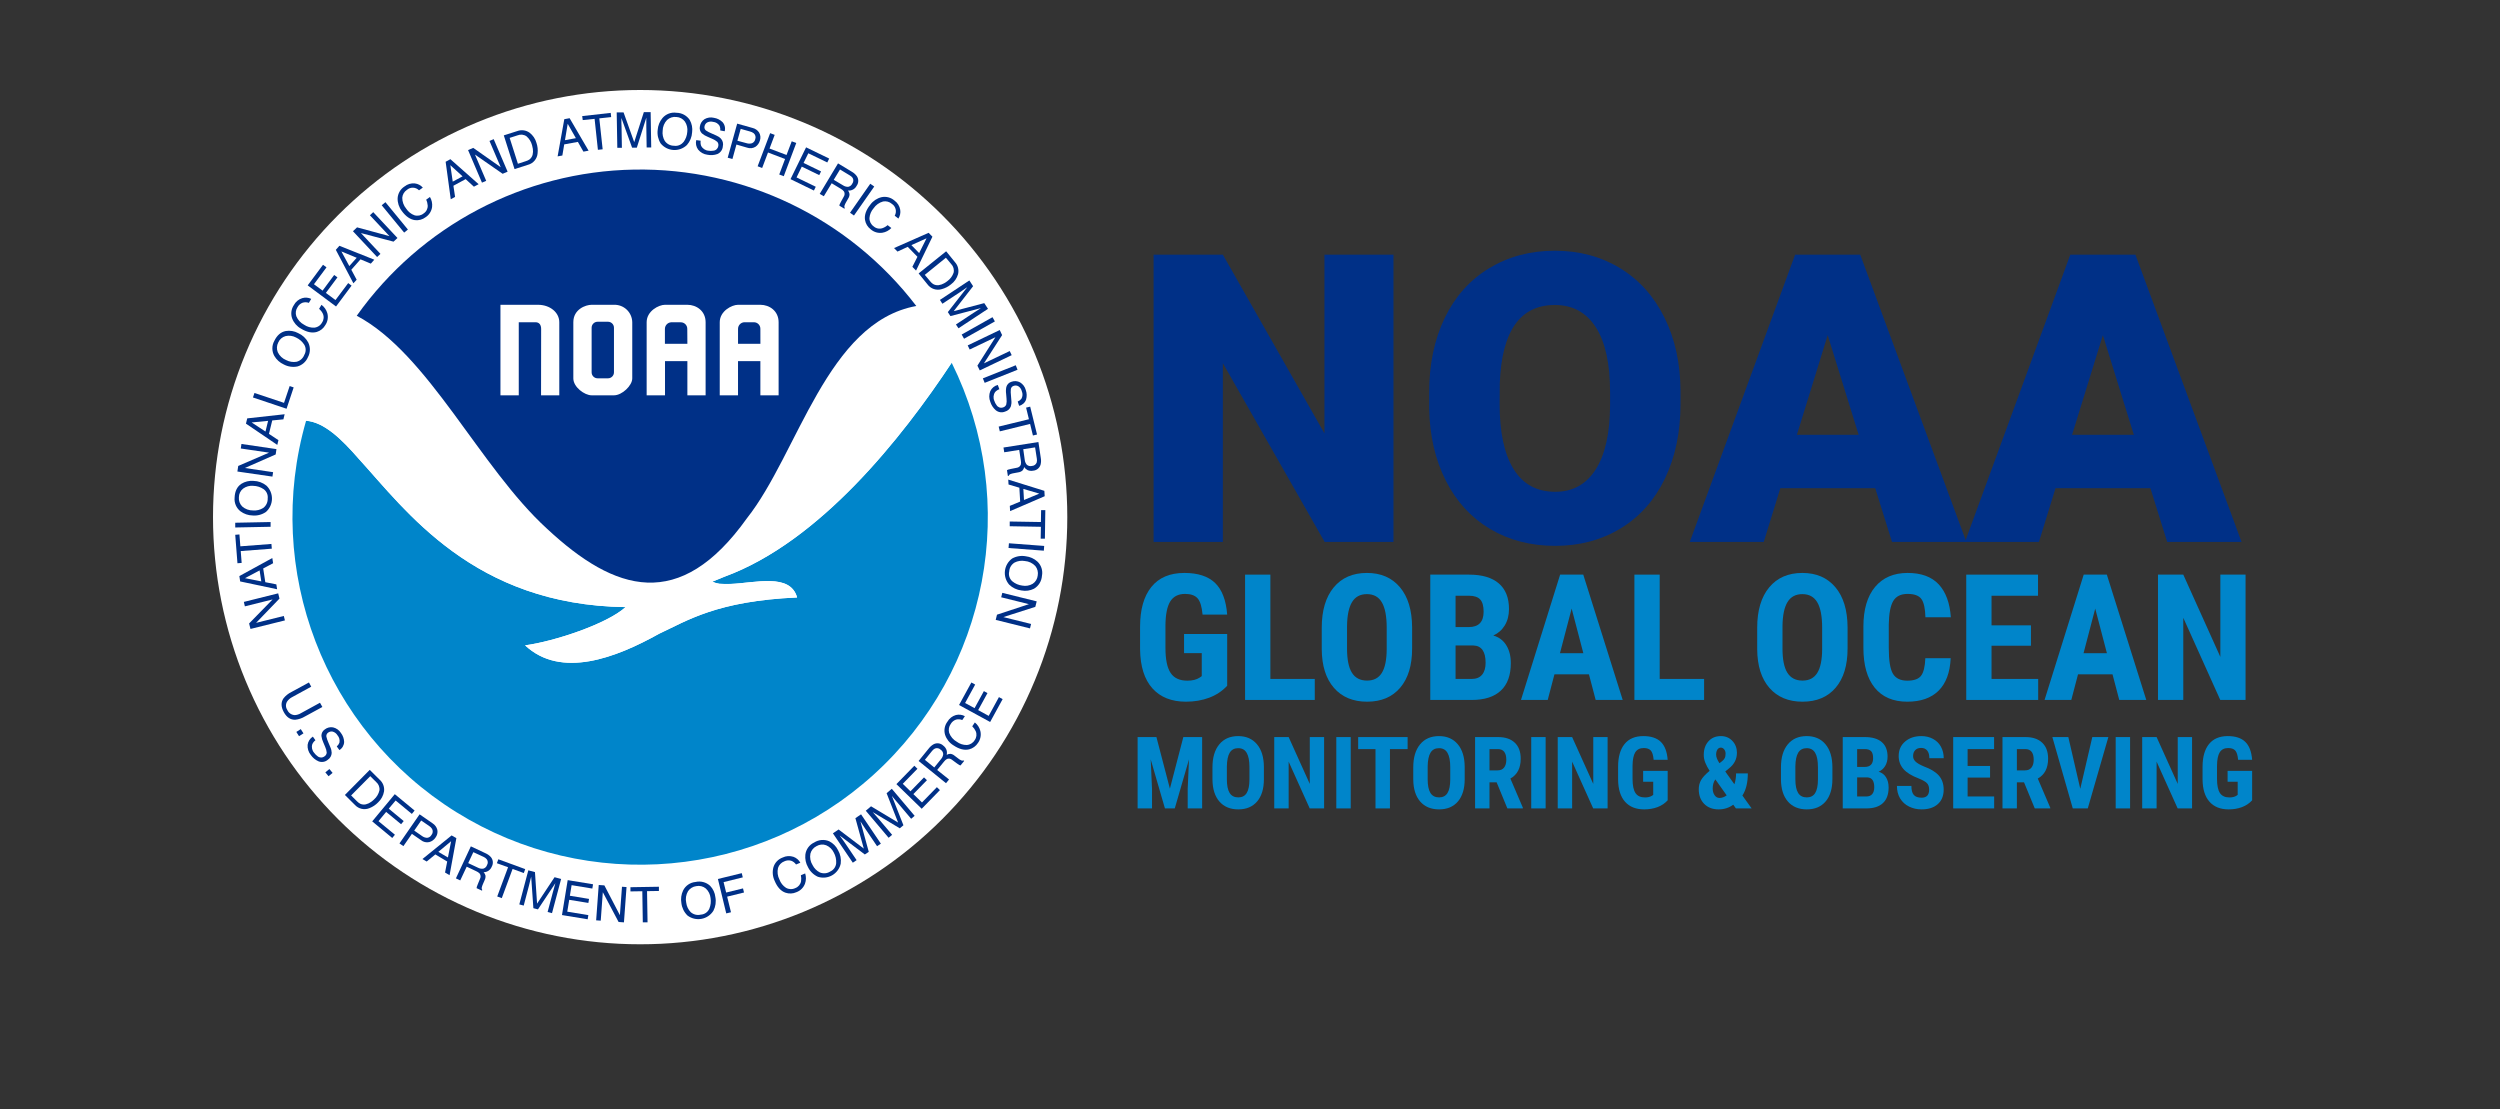<?xml version="1.0" encoding="UTF-8"?>
<svg xmlns="http://www.w3.org/2000/svg" xmlns:xlink="http://www.w3.org/1999/xlink" width="922pt" height="409pt" viewBox="0 0 922 409" version="1.1">
<rect x="0" y="0" width="922" height="409" fill="#333333" stroke="none"/>
<defs>
<g>
<symbol overflow="visible" id="glyph0-0">
<path style="stroke:none;" d="M 58.781 0 L 7.281 0 L 7.281 -105.938 L 58.781 -105.938 Z M 54.859 -6.109 L 54.859 -99.75 L 34.922 -52.969 Z M 11.203 -98.875 L 11.203 -6.984 L 30.703 -52.969 Z M 14.109 -3.922 L 51.578 -3.922 L 32.812 -48.016 Z M 32.812 -57.906 L 51.578 -102 L 14.109 -102 Z M 32.812 -57.906 "/>
</symbol>
<symbol overflow="visible" id="glyph0-1">
<path style="stroke:none;" d="M 96.469 0 L 71.078 0 L 33.547 -65.922 L 33.547 0 L 8 0 L 8 -105.938 L 33.547 -105.938 L 71.016 -40.016 L 71.016 -105.938 L 96.469 -105.938 Z M 96.469 0 "/>
</symbol>
<symbol overflow="visible" id="glyph0-2">
<path style="stroke:none;" d="M 97.703 -50.781 C 97.703 -40.445 95.785 -31.301 91.953 -23.344 C 88.129 -15.395 82.688 -9.273 75.625 -4.984 C 68.57 -0.691 60.535 1.453 51.516 1.453 C 42.492 1.453 34.488 -0.617 27.5 -4.766 C 20.52 -8.91 15.078 -14.836 11.172 -22.547 C 7.266 -30.266 5.211 -39.117 5.016 -49.109 L 5.016 -55.078 C 5.016 -65.453 6.914 -74.602 10.719 -82.531 C 14.531 -90.469 19.988 -96.594 27.094 -100.906 C 34.207 -105.227 42.297 -107.391 51.359 -107.391 C 60.336 -107.391 68.344 -105.254 75.375 -100.984 C 82.406 -96.711 87.875 -90.633 91.781 -82.75 C 95.688 -74.875 97.66 -65.844 97.703 -55.656 Z M 71.734 -55.219 C 71.734 -65.75 69.973 -73.738 66.453 -79.188 C 62.941 -84.645 57.91 -87.375 51.359 -87.375 C 38.555 -87.375 31.789 -77.77 31.062 -58.562 L 31 -50.781 C 31 -40.406 32.719 -32.426 36.156 -26.844 C 39.602 -21.27 44.723 -18.484 51.516 -18.484 C 57.961 -18.484 62.93 -21.223 66.422 -26.703 C 69.91 -32.18 71.68 -40.062 71.734 -50.344 Z M 71.734 -55.219 "/>
</symbol>
<symbol overflow="visible" id="glyph0-3">
<path style="stroke:none;" d="M 68.172 -19.797 L 33.172 -19.797 L 27.062 0 L -0.219 0 L 38.625 -105.938 L 62.641 -105.938 L 101.781 0 L 74.359 0 Z M 39.281 -39.5 L 62.062 -39.5 L 50.641 -76.25 Z M 39.281 -39.5 "/>
</symbol>
<symbol overflow="visible" id="glyph1-0">
<path style="stroke:none;" d="M 22.188 0 L 3.297 0 L 3.297 -46.219 L 22.188 -46.219 Z M 20.719 -2.734 L 20.719 -43.484 L 13.453 -23.109 Z M 4.734 -43.203 L 4.734 -2.984 L 11.906 -23.109 Z M 5.812 -1.719 L 19.516 -1.719 L 12.656 -20.922 Z M 12.656 -25.266 L 19.516 -44.5 L 5.812 -44.5 Z M 12.656 -25.266 "/>
</symbol>
<symbol overflow="visible" id="glyph1-1">
<path style="stroke:none;" d="M 35.141 -5.234 C 33.336 -3.285 31.129 -1.816 28.516 -0.828 C 25.898 0.148 23.039 0.641 19.938 0.641 C 14.625 0.641 10.492 -1.004 7.547 -4.297 C 4.609 -7.586 3.098 -12.375 3.016 -18.656 L 3.016 -26.984 C 3.016 -33.348 4.406 -38.25 7.188 -41.688 C 9.969 -45.125 14.023 -46.844 19.359 -46.844 C 24.367 -46.844 28.148 -45.602 30.703 -43.125 C 33.254 -40.656 34.734 -36.773 35.141 -31.484 L 26.062 -31.484 C 25.801 -34.422 25.18 -36.426 24.203 -37.5 C 23.234 -38.57 21.711 -39.109 19.641 -39.109 C 17.129 -39.109 15.301 -38.188 14.156 -36.344 C 13.008 -34.5 12.414 -31.566 12.375 -27.547 L 12.375 -19.172 C 12.375 -14.961 13.004 -11.898 14.266 -9.984 C 15.523 -8.066 17.594 -7.109 20.469 -7.109 C 22.312 -7.109 23.805 -7.477 24.953 -8.219 L 25.766 -8.797 L 25.766 -17.266 L 19.234 -17.266 L 19.234 -24.312 L 35.141 -24.312 Z M 35.141 -5.234 "/>
</symbol>
<symbol overflow="visible" id="glyph1-2">
<path style="stroke:none;" d="M 13.047 -7.75 L 29.422 -7.75 L 29.422 0 L 3.719 0 L 3.719 -46.219 L 13.047 -46.219 Z M 13.047 -7.75 "/>
</symbol>
<symbol overflow="visible" id="glyph1-3">
<path style="stroke:none;" d="M 36.25 -18.953 C 36.25 -12.754 34.781 -7.938 31.844 -4.5 C 28.914 -1.07 24.848 0.641 19.641 0.641 C 14.461 0.641 10.391 -1.055 7.422 -4.453 C 4.461 -7.848 2.961 -12.602 2.922 -18.719 L 2.922 -26.625 C 2.922 -32.977 4.391 -37.938 7.328 -41.5 C 10.273 -45.062 14.359 -46.844 19.578 -46.844 C 24.723 -46.844 28.773 -45.094 31.734 -41.594 C 34.703 -38.094 36.207 -33.176 36.25 -26.844 Z M 26.875 -26.688 C 26.875 -30.852 26.281 -33.953 25.094 -35.984 C 23.914 -38.016 22.078 -39.031 19.578 -39.031 C 17.109 -39.031 15.281 -38.051 14.094 -36.094 C 12.906 -34.145 12.289 -31.172 12.25 -27.172 L 12.25 -18.953 C 12.25 -14.91 12.852 -11.93 14.062 -10.016 C 15.27 -8.098 17.129 -7.141 19.641 -7.141 C 22.078 -7.141 23.883 -8.078 25.062 -9.953 C 26.25 -11.828 26.852 -14.727 26.875 -18.656 Z M 26.875 -26.688 "/>
</symbol>
<symbol overflow="visible" id="glyph1-4">
<path style="stroke:none;" d="M 3.719 0 L 3.719 -46.219 L 18 -46.219 C 22.82 -46.219 26.484 -45.141 28.984 -42.984 C 31.492 -40.836 32.75 -37.691 32.75 -33.547 C 32.75 -31.203 32.227 -29.18 31.188 -27.484 C 30.156 -25.797 28.742 -24.555 26.953 -23.766 C 29.023 -23.18 30.617 -21.992 31.734 -20.203 C 32.859 -18.41 33.422 -16.203 33.422 -13.578 C 33.422 -9.098 32.188 -5.711 29.719 -3.422 C 27.258 -1.141 23.691 0 19.016 0 Z M 13.047 -20.094 L 13.047 -7.75 L 19.016 -7.75 C 20.68 -7.75 21.945 -8.266 22.812 -9.297 C 23.688 -10.336 24.125 -11.812 24.125 -13.719 C 24.125 -17.863 22.617 -19.988 19.609 -20.094 Z M 13.047 -26.875 L 17.906 -26.875 C 21.562 -26.875 23.391 -28.77 23.391 -32.562 C 23.391 -34.656 22.969 -36.156 22.125 -37.062 C 21.281 -37.977 19.906 -38.438 18 -38.438 L 13.047 -38.438 Z M 13.047 -26.875 "/>
</symbol>
<symbol overflow="visible" id="glyph1-5">
<path style="stroke:none;" d="M 25.766 -9.453 L 13.047 -9.453 L 10.562 0 L 0.703 0 L 15.141 -46.219 L 23.672 -46.219 L 38.219 0 L 28.25 0 Z M 15.078 -17.234 L 23.703 -17.234 L 19.391 -33.703 Z M 15.078 -17.234 "/>
</symbol>
<symbol overflow="visible" id="glyph1-6">
<path style="stroke:none;" d=""/>
</symbol>
<symbol overflow="visible" id="glyph1-7">
<path style="stroke:none;" d="M 35.047 -15.391 C 34.805 -10.117 33.32 -6.129 30.594 -3.422 C 27.863 -0.711 24.016 0.641 19.047 0.641 C 13.816 0.641 9.812 -1.078 7.031 -4.516 C 4.25 -7.961 2.859 -12.867 2.859 -19.234 L 2.859 -27.016 C 2.859 -33.359 4.297 -38.25 7.172 -41.688 C 10.047 -45.125 14.047 -46.844 19.172 -46.844 C 24.203 -46.844 28.023 -45.438 30.641 -42.625 C 33.254 -39.812 34.742 -35.77 35.109 -30.5 L 25.734 -30.5 C 25.648 -33.758 25.148 -36.008 24.234 -37.25 C 23.316 -38.488 21.629 -39.109 19.172 -39.109 C 16.672 -39.109 14.898 -38.234 13.859 -36.484 C 12.828 -34.734 12.281 -31.859 12.219 -27.859 L 12.219 -19.141 C 12.219 -14.547 12.727 -11.391 13.75 -9.672 C 14.781 -7.961 16.547 -7.109 19.047 -7.109 C 21.492 -7.109 23.18 -7.707 24.109 -8.906 C 25.047 -10.102 25.578 -12.266 25.703 -15.391 Z M 35.047 -15.391 "/>
</symbol>
<symbol overflow="visible" id="glyph1-8">
<path style="stroke:none;" d="M 27.578 -20 L 13.047 -20 L 13.047 -7.75 L 30.25 -7.75 L 30.25 0 L 3.719 0 L 3.719 -46.219 L 30.188 -46.219 L 30.188 -38.438 L 13.047 -38.438 L 13.047 -27.516 L 27.578 -27.516 Z M 27.578 -20 "/>
</symbol>
<symbol overflow="visible" id="glyph1-9">
<path style="stroke:none;" d="M 36.016 0 L 26.688 0 L 13.047 -30.312 L 13.047 0 L 3.719 0 L 3.719 -46.219 L 13.047 -46.219 L 26.719 -15.875 L 26.719 -46.219 L 36.016 -46.219 Z M 36.016 0 "/>
</symbol>
<symbol overflow="visible" id="glyph2-0">
<path style="stroke:none;" d="M 12.625 0 L 1.875 0 L 1.875 -26.312 L 12.625 -26.312 Z M 11.797 -1.547 L 11.797 -24.75 L 7.656 -13.156 Z M 2.688 -24.594 L 2.688 -1.703 L 6.781 -13.156 Z M 3.312 -0.969 L 11.109 -0.969 L 7.203 -11.906 Z M 7.203 -14.375 L 11.109 -25.328 L 3.312 -25.328 Z M 7.203 -14.375 "/>
</symbol>
<symbol overflow="visible" id="glyph2-1">
<path style="stroke:none;" d="M 9.047 -26.312 L 14.016 -7.281 L 18.969 -26.312 L 25.906 -26.312 L 25.906 0 L 20.578 0 L 20.578 -7.125 L 21.062 -18.078 L 15.812 0 L 12.188 0 L 6.938 -18.078 L 7.422 -7.125 L 7.422 0 L 2.109 0 L 2.109 -26.312 Z M 9.047 -26.312 "/>
</symbol>
<symbol overflow="visible" id="glyph2-2">
<path style="stroke:none;" d="M 20.625 -10.781 C 20.625 -7.258 19.789 -4.52 18.125 -2.562 C 16.457 -0.613 14.145 0.359 11.188 0.359 C 8.227 0.359 5.906 -0.602 4.219 -2.531 C 2.539 -4.469 1.688 -7.176 1.656 -10.656 L 1.656 -15.156 C 1.656 -18.77 2.492 -21.594 4.172 -23.625 C 5.848 -25.656 8.172 -26.672 11.141 -26.672 C 14.066 -26.672 16.375 -25.672 18.062 -23.672 C 19.75 -21.68 20.602 -18.883 20.625 -15.281 Z M 15.297 -15.188 C 15.297 -17.562 14.957 -19.328 14.281 -20.484 C 13.613 -21.641 12.566 -22.219 11.141 -22.219 C 9.734 -22.219 8.691 -21.66 8.016 -20.547 C 7.348 -19.43 7 -17.738 6.969 -15.469 L 6.969 -10.781 C 6.969 -8.477 7.312 -6.781 8 -5.688 C 8.688 -4.602 9.75 -4.062 11.188 -4.062 C 12.57 -4.062 13.598 -4.594 14.266 -5.656 C 14.941 -6.727 15.285 -8.383 15.297 -10.625 Z M 15.297 -15.188 "/>
</symbol>
<symbol overflow="visible" id="glyph2-3">
<path style="stroke:none;" d="M 20.5 0 L 15.188 0 L 7.422 -17.25 L 7.422 0 L 2.109 0 L 2.109 -26.312 L 7.422 -26.312 L 15.219 -9.031 L 15.219 -26.312 L 20.5 -26.312 Z M 20.5 0 "/>
</symbol>
<symbol overflow="visible" id="glyph2-4">
<path style="stroke:none;" d="M 7.656 0 L 2.344 0 L 2.344 -26.312 L 7.656 -26.312 Z M 7.656 0 "/>
</symbol>
<symbol overflow="visible" id="glyph2-5">
<path style="stroke:none;" d="M 19.156 -21.875 L 12.641 -21.875 L 12.641 0 L 7.312 0 L 7.312 -21.875 L 0.922 -21.875 L 0.922 -26.312 L 19.156 -26.312 Z M 19.156 -21.875 "/>
</symbol>
<symbol overflow="visible" id="glyph2-6">
<path style="stroke:none;" d="M 10.078 -9.609 L 7.438 -9.609 L 7.438 0 L 2.125 0 L 2.125 -26.312 L 10.609 -26.312 C 13.266 -26.312 15.316 -25.617 16.766 -24.234 C 18.223 -22.859 18.953 -20.898 18.953 -18.359 C 18.953 -14.859 17.68 -12.41 15.141 -11.016 L 19.75 -0.25 L 19.75 0 L 14.031 0 Z M 7.438 -14.031 L 10.453 -14.031 C 11.516 -14.031 12.312 -14.383 12.844 -15.094 C 13.375 -15.801 13.641 -16.742 13.641 -17.922 C 13.641 -20.555 12.609 -21.875 10.547 -21.875 L 7.438 -21.875 Z M 7.438 -14.031 "/>
</symbol>
<symbol overflow="visible" id="glyph2-7">
<path style="stroke:none;" d="M 20 -2.984 C 18.977 -1.867 17.723 -1.031 16.234 -0.469 C 14.742 0.082 13.113 0.359 11.344 0.359 C 8.32 0.359 5.973 -0.57 4.297 -2.438 C 2.617 -4.312 1.758 -7.039 1.719 -10.625 L 1.719 -15.359 C 1.719 -18.984 2.508 -21.773 4.094 -23.734 C 5.676 -25.691 7.984 -26.672 11.016 -26.672 C 13.867 -26.672 16.02 -25.961 17.469 -24.547 C 18.926 -23.141 19.77 -20.93 20 -17.922 L 14.828 -17.922 C 14.68 -19.598 14.332 -20.738 13.781 -21.344 C 13.227 -21.957 12.363 -22.266 11.188 -22.266 C 9.75 -22.266 8.703 -21.738 8.047 -20.688 C 7.398 -19.633 7.066 -17.969 7.047 -15.688 L 7.047 -10.906 C 7.047 -8.508 7.406 -6.766 8.125 -5.672 C 8.844 -4.586 10.02 -4.047 11.656 -4.047 C 12.695 -4.047 13.547 -4.254 14.203 -4.672 L 14.672 -5 L 14.672 -9.828 L 10.953 -9.828 L 10.953 -13.844 L 20 -13.844 Z M 20 -2.984 "/>
</symbol>
<symbol overflow="visible" id="glyph2-8">
<path style="stroke:none;" d=""/>
</symbol>
<symbol overflow="visible" id="glyph2-9">
<path style="stroke:none;" d="M 1.297 -7.078 C 1.297 -8.316 1.578 -9.438 2.141 -10.438 C 2.703 -11.445 3.754 -12.586 5.297 -13.859 C 4.629 -14.898 4.102 -15.891 3.719 -16.828 C 3.332 -17.766 3.141 -18.734 3.141 -19.734 C 3.141 -21.785 3.711 -23.453 4.859 -24.734 C 6.004 -26.023 7.535 -26.672 9.453 -26.672 C 11.172 -26.672 12.586 -26.078 13.703 -24.891 C 14.816 -23.703 15.375 -22.25 15.375 -20.531 C 15.375 -18.238 14.414 -16.328 12.5 -14.797 L 11.062 -13.625 L 14.438 -8.906 C 14.852 -10.145 15.062 -11.484 15.062 -12.922 L 19.391 -12.922 C 19.391 -9.535 18.723 -6.812 17.391 -4.75 L 20.797 0 L 15 0 L 14.016 -1.375 C 12.461 -0.219 10.672 0.359 8.641 0.359 C 6.422 0.359 4.641 -0.316 3.297 -1.672 C 1.961 -3.035 1.297 -4.836 1.297 -7.078 Z M 8.906 -3.859 C 9.852 -3.859 10.75 -4.176 11.594 -4.812 L 7.438 -10.672 L 7.328 -10.594 C 6.734 -9.664 6.438 -8.598 6.438 -7.391 C 6.438 -6.379 6.672 -5.535 7.141 -4.859 C 7.617 -4.191 8.207 -3.859 8.906 -3.859 Z M 7.703 -19.812 C 7.703 -18.957 8.109 -17.91 8.922 -16.672 L 9.781 -17.328 C 10.281 -17.711 10.641 -18.113 10.859 -18.531 C 11.078 -18.945 11.188 -19.504 11.188 -20.203 C 11.188 -20.828 11.016 -21.352 10.672 -21.781 C 10.328 -22.207 9.914 -22.422 9.438 -22.422 C 8.906 -22.422 8.484 -22.18 8.172 -21.703 C 7.859 -21.234 7.703 -20.602 7.703 -19.812 Z M 7.703 -19.812 "/>
</symbol>
<symbol overflow="visible" id="glyph2-10">
<path style="stroke:none;" d="M 2.109 0 L 2.109 -26.312 L 10.25 -26.312 C 12.988 -26.312 15.07 -25.695 16.5 -24.469 C 17.926 -23.25 18.641 -21.457 18.641 -19.094 C 18.641 -17.758 18.344 -16.609 17.75 -15.641 C 17.164 -14.68 16.363 -13.977 15.344 -13.531 C 16.52 -13.195 17.426 -12.52 18.062 -11.5 C 18.707 -10.477 19.031 -9.223 19.031 -7.734 C 19.031 -5.18 18.328 -3.254 16.922 -1.953 C 15.516 -0.648 13.484 0 10.828 0 Z M 7.422 -11.438 L 7.422 -4.406 L 10.828 -4.406 C 11.773 -4.406 12.492 -4.695 12.984 -5.281 C 13.484 -5.875 13.734 -6.719 13.734 -7.812 C 13.734 -10.164 12.879 -11.375 11.172 -11.438 Z M 7.422 -15.297 L 10.188 -15.297 C 12.27 -15.297 13.312 -16.375 13.312 -18.531 C 13.312 -19.727 13.07 -20.582 12.594 -21.094 C 12.113 -21.613 11.332 -21.875 10.25 -21.875 L 7.422 -21.875 Z M 7.422 -15.297 "/>
</symbol>
<symbol overflow="visible" id="glyph2-11">
<path style="stroke:none;" d="M 13.219 -6.906 C 13.219 -7.977 12.941 -8.785 12.391 -9.328 C 11.848 -9.879 10.852 -10.445 9.406 -11.031 C 6.77 -12.031 4.875 -13.203 3.719 -14.547 C 2.562 -15.891 1.984 -17.477 1.984 -19.312 C 1.984 -21.531 2.77 -23.312 4.344 -24.656 C 5.914 -26 7.91 -26.672 10.328 -26.672 C 11.941 -26.672 13.379 -26.328 14.641 -25.641 C 15.91 -24.961 16.883 -24.004 17.562 -22.766 C 18.25 -21.523 18.594 -20.113 18.594 -18.531 L 13.297 -18.531 C 13.297 -19.758 13.031 -20.695 12.5 -21.344 C 11.977 -21.988 11.227 -22.312 10.25 -22.312 C 9.32 -22.312 8.598 -22.035 8.078 -21.484 C 7.555 -20.941 7.297 -20.207 7.297 -19.281 C 7.297 -18.551 7.582 -17.895 8.156 -17.312 C 8.738 -16.727 9.766 -16.125 11.234 -15.5 C 13.797 -14.57 15.66 -13.43 16.828 -12.078 C 17.992 -10.734 18.578 -9.02 18.578 -6.938 C 18.578 -4.645 17.848 -2.852 16.391 -1.562 C 14.93 -0.281 12.945 0.359 10.438 0.359 C 8.738 0.359 7.191 0.008 5.797 -0.688 C 4.398 -1.383 3.305 -2.383 2.516 -3.688 C 1.734 -4.988 1.344 -6.523 1.344 -8.297 L 6.672 -8.297 C 6.672 -6.773 6.961 -5.672 7.547 -4.984 C 8.141 -4.297 9.102 -3.953 10.438 -3.953 C 12.289 -3.953 13.219 -4.938 13.219 -6.906 Z M 13.219 -6.906 "/>
</symbol>
<symbol overflow="visible" id="glyph2-12">
<path style="stroke:none;" d="M 15.703 -11.375 L 7.422 -11.375 L 7.422 -4.406 L 17.219 -4.406 L 17.219 0 L 2.109 0 L 2.109 -26.312 L 17.188 -26.312 L 17.188 -21.875 L 7.422 -21.875 L 7.422 -15.656 L 15.703 -15.656 Z M 15.703 -11.375 "/>
</symbol>
<symbol overflow="visible" id="glyph2-13">
<path style="stroke:none;" d="M 10.672 -7.234 L 15.109 -26.312 L 21.031 -26.312 L 13.438 0 L 7.906 0 L 0.375 -26.312 L 6.266 -26.312 Z M 10.672 -7.234 "/>
</symbol>
</g>
</defs>
<g id="surface1">
<g style="fill:rgb(0%,18.819%,52.939%);fill-opacity:1;">
  <use xlink:href="#glyph0-1" x="417.443" y="199.857"/>
  <use xlink:href="#glyph0-2" x="522.063" y="199.857"/>
</g>
<g style="fill:rgb(0%,18.819%,52.939%);fill-opacity:1;">
  <use xlink:href="#glyph0-3" x="623.41" y="199.857"/>
  <use xlink:href="#glyph0-3" x="724.901" y="199.857"/>
</g>
<g style="fill:rgb(0%,52.159%,79.219%);fill-opacity:1;">
  <use xlink:href="#glyph1-1" x="417.443" y="258.143"/>
  <use xlink:href="#glyph1-2" x="455.466" y="258.143"/>
</g>
<g style="fill:rgb(0%,52.159%,79.219%);fill-opacity:1;">
  <use xlink:href="#glyph1-3" x="484.538" y="258.143"/>
  <use xlink:href="#glyph1-4" x="523.767" y="258.143"/>
  <use xlink:href="#glyph1-5" x="560.234" y="258.143"/>
  <use xlink:href="#glyph1-2" x="599.05" y="258.143"/>
  <use xlink:href="#glyph1-6" x="630.153" y="258.143"/>
  <use xlink:href="#glyph1-3" x="645.134" y="258.143"/>
  <use xlink:href="#glyph1-7" x="684.362" y="258.143"/>
  <use xlink:href="#glyph1-8" x="721.433" y="258.143"/>
  <use xlink:href="#glyph1-5" x="753.33" y="258.143"/>
  <use xlink:href="#glyph1-9" x="792.146" y="258.143"/>
  <use xlink:href="#glyph1-6" x="831.945" y="258.143"/>
</g>
<g style="fill:rgb(0%,52.159%,79.219%);fill-opacity:1;">
  <use xlink:href="#glyph2-1" x="417.443" y="298.143"/>
  <use xlink:href="#glyph2-2" x="445.5" y="298.143"/>
  <use xlink:href="#glyph2-3" x="467.831" y="298.143"/>
  <use xlink:href="#glyph2-4" x="490.486" y="298.143"/>
</g>
<g style="fill:rgb(0%,52.159%,79.219%);fill-opacity:1;">
  <use xlink:href="#glyph2-5" x="499.971" y="298.143"/>
</g>
<g style="fill:rgb(0%,52.159%,79.219%);fill-opacity:1;">
  <use xlink:href="#glyph2-2" x="519.555" y="298.143"/>
  <use xlink:href="#glyph2-6" x="541.885" y="298.143"/>
  <use xlink:href="#glyph2-4" x="562.372" y="298.143"/>
  <use xlink:href="#glyph2-3" x="572.381" y="298.143"/>
  <use xlink:href="#glyph2-7" x="595.036" y="298.143"/>
  <use xlink:href="#glyph2-8" x="616.68" y="298.143"/>
  <use xlink:href="#glyph2-9" x="625.207" y="298.143"/>
  <use xlink:href="#glyph2-8" x="646.634" y="298.143"/>
  <use xlink:href="#glyph2-2" x="655.161" y="298.143"/>
  <use xlink:href="#glyph2-10" x="677.491" y="298.143"/>
  <use xlink:href="#glyph2-11" x="698.25" y="298.143"/>
  <use xlink:href="#glyph2-12" x="718.231" y="298.143"/>
  <use xlink:href="#glyph2-6" x="736.388" y="298.143"/>
</g>
<g style="fill:rgb(0%,52.159%,79.219%);fill-opacity:1;">
  <use xlink:href="#glyph2-13" x="756.532" y="298.143"/>
  <use xlink:href="#glyph2-4" x="777.922" y="298.143"/>
  <use xlink:href="#glyph2-3" x="787.931" y="298.143"/>
  <use xlink:href="#glyph2-7" x="810.586" y="298.143"/>
  <use xlink:href="#glyph2-8" x="832.23" y="298.143"/>
</g>
<path style=" stroke:none;fill-rule:evenodd;fill:rgb(0%,52.159%,79.219%);fill-opacity:1;" d="M 360.875 130.363 C 341.316 159.875 308.883 200.812 271.227 214.578 L 266.426 216.539 C 267.316 216.945 268.266 217.223 269.238 217.359 C 269.715 217.359 270.273 217.406 270.898 217.43 C 271.66 217.473 272.422 217.48 273.289 217.465 C 273.426 217.477 273.559 217.477 273.695 217.465 C 283.258 217.094 297.195 213.09 299.871 222.789 C 268.141 224.18 256.434 231.98 245.414 237.07 C 228.355 246.59 206.707 254.867 192.547 241.633 C 203.895 240.113 224.82 233.27 232.172 226.582 C 172.172 225.777 145.523 188.535 126.855 168.145 C 120.133 160.438 113.238 153.777 106.125 153.23 C 89.18 212.004 113.387 274.859 165.418 307.199 C 217.453 339.535 284.676 333.5 330.086 292.418 C 375.5 251.332 388.066 185.176 360.875 130.363 Z M 360.875 130.363 "/>
<path style=" stroke:none;fill-rule:evenodd;fill:rgb(100%,100%,100%);fill-opacity:1;" d="M 127.012 167.195 C 145.707 187.605 172.395 224.883 232.512 225.695 C 225.117 232.387 204.16 239.258 192.828 240.762 C 207.008 254.004 228.695 245.715 245.773 236.199 C 256.809 231.098 268.527 223.262 300.305 221.898 C 297.625 212.191 283.668 216.199 274.09 216.574 C 273.957 216.582 273.82 216.582 273.688 216.574 C 272.848 216.574 272.047 216.574 271.289 216.535 C 270.664 216.535 270.109 216.496 269.625 216.465 C 268.652 216.328 267.707 216.051 266.812 215.645 L 271.617 213.68 C 309.332 199.902 341.824 158.895 361.395 129.387 C 357.461 121.508 352.77 114.027 347.395 107.047 C 312.039 113.461 300.746 165.09 280.484 190.656 C 253.875 227.836 228.352 219.715 201.5 194.816 C 174.789 170.469 154.715 125.91 126.297 110.895 C 117.32 123.457 110.543 137.445 106.258 152.266 C 113.375 152.816 120.281 159.48 127.012 167.195 Z M 127.012 167.195 "/>
<path style=" stroke:none;fill-rule:evenodd;fill:rgb(0%,18.819%,52.939%);fill-opacity:1;" d="M 201.266 195.508 C 228.055 220.469 253.582 228.613 280.152 191.328 C 300.391 165.695 311.672 113.918 346.992 107.484 C 320.523 72.82 279.172 52.805 235.594 53.57 C 192.016 54.332 151.391 75.781 126.148 111.355 C 154.531 126.41 174.547 171.09 201.266 195.508 Z M 201.266 195.508 "/>
<path style=" stroke:none;fill-rule:evenodd;fill:rgb(100%,100%,100%);fill-opacity:1;" d="M 198.906 142.648 L 206.117 142.648 L 206.117 113.945 C 206.117 110.148 202.508 107.113 197.738 107.113 L 182.898 107.113 L 182.898 142.68 L 190.109 142.68 L 190.109 113.945 L 196.703 113.945 C 198.105 113.945 198.906 114.938 198.906 116.547 Z M 198.906 142.648 "/>
<path style=" stroke:none;fill-rule:nonzero;fill:rgb(100%,100%,100%);fill-opacity:1;" d="M 240.539 142.648 L 240.539 113.945 C 240.539 109.52 245.336 107.113 247.742 107.113 L 256.562 107.113 C 260.156 107.113 263.758 109.551 263.758 113.945 L 263.758 142.648 L 256.562 142.648 L 256.562 129.211 L 247.742 129.211 L 247.742 142.648 Z M 256.531 116.539 C 256.543 115.855 256.277 115.195 255.797 114.707 C 255.316 114.219 254.66 113.945 253.973 113.945 L 250.164 113.945 C 248.809 114.059 247.766 115.184 247.758 116.539 L 247.758 122.359 L 256.562 122.359 Z M 256.531 116.539 "/>
<path style=" stroke:none;fill-rule:nonzero;fill:rgb(100%,100%,100%);fill-opacity:1;" d="M 269.363 142.648 L 269.363 113.945 C 269.363 109.52 274.16 107.113 276.566 107.113 L 285.387 107.113 C 288.973 107.113 292.574 109.551 292.574 113.945 L 292.574 142.648 L 285.387 142.648 L 285.387 129.211 L 276.566 129.211 L 276.566 142.648 Z M 285.355 116.539 C 285.371 115.844 285.098 115.176 284.605 114.684 C 284.113 114.195 283.438 113.926 282.742 113.945 L 278.934 113.945 C 277.586 114.066 276.551 115.188 276.543 116.539 L 276.543 122.359 L 285.363 122.359 Z M 285.355 116.539 "/>
<path style=" stroke:none;fill-rule:nonzero;fill:rgb(100%,100%,100%);fill-opacity:1;" d="M 227.652 107.082 L 218.844 107.082 C 216.441 107.082 211.637 108.883 211.637 113.914 L 211.637 136.012 C 211.637 139.418 216.047 142.648 218.844 142.648 L 227.652 142.648 C 230.859 142.648 234.863 138.809 234.863 136.012 L 234.863 113.914 C 234.863 109.703 231.262 107.082 227.652 107.082 Z M 227.652 133.641 C 227.652 134.938 226.598 135.988 225.301 135.988 L 221.227 135.988 C 220.602 135.988 220 135.742 219.559 135.305 C 219.113 134.863 218.863 134.266 218.863 133.641 L 218.863 116.09 C 218.863 115.469 219.113 114.871 219.559 114.43 C 220 113.992 220.602 113.746 221.227 113.746 L 225.324 113.746 C 226.621 113.746 227.676 114.797 227.676 116.09 Z M 227.652 133.641 "/>
<path style=" stroke:none;fill-rule:nonzero;fill:rgb(100%,100%,100%);fill-opacity:1;" d="M 236.086 33.191 C 238.664 33.191 241.242 33.254 243.816 33.379 C 246.391 33.508 248.961 33.695 251.527 33.949 C 254.094 34.203 256.652 34.516 259.203 34.895 C 261.75 35.273 264.293 35.715 266.82 36.219 C 269.348 36.719 271.863 37.285 274.363 37.91 C 276.863 38.539 279.348 39.227 281.816 39.973 C 284.281 40.723 286.73 41.531 289.156 42.398 C 291.586 43.27 293.988 44.195 296.371 45.184 C 298.754 46.168 301.109 47.215 303.441 48.316 C 305.77 49.418 308.074 50.578 310.348 51.793 C 312.621 53.008 314.863 54.277 317.074 55.602 C 319.285 56.93 321.461 58.309 323.605 59.738 C 325.75 61.172 327.855 62.656 329.93 64.191 C 332 65.727 334.031 67.312 336.023 68.949 C 338.016 70.582 339.969 72.266 341.879 74 C 343.789 75.73 345.656 77.508 347.477 79.332 C 349.301 81.152 351.078 83.02 352.809 84.93 C 354.539 86.84 356.223 88.793 357.859 90.785 C 359.496 92.777 361.082 94.809 362.617 96.879 C 364.152 98.949 365.637 101.059 367.07 103.203 C 368.5 105.344 369.879 107.523 371.207 109.734 C 372.531 111.945 373.801 114.188 375.016 116.461 C 376.23 118.734 377.391 121.039 378.492 123.367 C 379.594 125.699 380.641 128.055 381.625 130.438 C 382.613 132.82 383.539 135.223 384.41 137.652 C 385.277 140.078 386.086 142.523 386.836 144.992 C 387.582 147.461 388.27 149.941 388.895 152.445 C 389.523 154.945 390.086 157.461 390.59 159.988 C 391.094 162.516 391.535 165.055 391.914 167.605 C 392.289 170.156 392.605 172.715 392.859 175.281 C 393.113 177.848 393.301 180.418 393.426 182.992 C 393.555 185.566 393.617 188.145 393.617 190.723 C 393.617 193.301 393.555 195.875 393.426 198.449 C 393.301 201.027 393.113 203.598 392.859 206.16 C 392.605 208.727 392.289 211.285 391.914 213.836 C 391.535 216.387 391.094 218.926 390.59 221.453 C 390.086 223.98 389.523 226.496 388.895 228.996 C 388.27 231.5 387.582 233.98 386.836 236.449 C 386.086 238.918 385.277 241.363 384.41 243.793 C 383.539 246.219 382.613 248.625 381.625 251.004 C 380.641 253.387 379.594 255.742 378.492 258.074 C 377.391 260.402 376.23 262.707 375.016 264.98 C 373.801 267.254 372.531 269.496 371.207 271.707 C 369.879 273.918 368.5 276.098 367.07 278.238 C 365.637 280.383 364.152 282.492 362.617 284.562 C 361.082 286.633 359.496 288.664 357.859 290.656 C 356.223 292.648 354.539 294.602 352.809 296.512 C 351.078 298.422 349.301 300.289 347.477 302.113 C 345.656 303.934 343.789 305.711 341.879 307.441 C 339.969 309.176 338.016 310.859 336.023 312.492 C 334.031 314.129 332 315.715 329.93 317.25 C 327.855 318.785 325.75 320.27 323.605 321.703 C 321.461 323.137 319.285 324.512 317.074 325.84 C 314.863 327.164 312.621 328.434 310.348 329.648 C 308.074 330.867 305.77 332.023 303.441 333.125 C 301.109 334.23 298.754 335.273 296.371 336.262 C 293.988 337.246 291.586 338.176 289.156 339.043 C 286.73 339.91 284.281 340.719 281.816 341.469 C 279.348 342.215 276.863 342.902 274.363 343.531 C 271.863 344.156 269.348 344.723 266.82 345.223 C 264.293 345.727 261.75 346.168 259.203 346.547 C 256.652 346.926 254.094 347.238 251.527 347.492 C 248.961 347.746 246.391 347.934 243.816 348.062 C 241.242 348.188 238.664 348.25 236.086 348.25 C 233.508 348.25 230.934 348.188 228.359 348.062 C 225.781 347.934 223.211 347.746 220.645 347.492 C 218.082 347.238 215.523 346.926 212.973 346.547 C 210.422 346.168 207.883 345.727 205.355 345.223 C 202.824 344.723 200.312 344.156 197.809 343.531 C 195.309 342.902 192.824 342.215 190.359 341.469 C 187.891 340.719 185.445 339.91 183.016 339.043 C 180.59 338.176 178.184 337.246 175.805 336.262 C 173.422 335.273 171.066 334.23 168.734 333.125 C 166.402 332.023 164.102 330.867 161.828 329.648 C 159.555 328.434 157.312 327.164 155.102 325.84 C 152.891 324.512 150.711 323.137 148.566 321.703 C 146.426 320.27 144.316 318.785 142.246 317.25 C 140.176 315.715 138.145 314.129 136.152 312.492 C 134.156 310.859 132.207 309.176 130.297 307.441 C 128.387 305.711 126.52 303.934 124.695 302.113 C 122.875 300.289 121.098 298.422 119.363 296.512 C 117.633 294.602 115.949 292.648 114.316 290.656 C 112.68 288.664 111.094 286.633 109.559 284.562 C 108.023 282.492 106.539 280.383 105.105 278.238 C 103.672 276.098 102.293 273.918 100.969 271.707 C 99.645 269.496 98.375 267.254 97.156 264.98 C 95.941 262.707 94.785 260.402 93.68 258.074 C 92.578 255.742 91.535 253.387 90.547 251.004 C 89.562 248.625 88.633 246.219 87.766 243.793 C 86.898 241.363 86.09 238.918 85.34 236.449 C 84.59 233.98 83.902 231.5 83.277 228.996 C 82.652 226.496 82.086 223.98 81.582 221.453 C 81.082 218.926 80.641 216.387 80.262 213.836 C 79.883 211.285 79.566 208.727 79.316 206.16 C 79.062 203.598 78.875 201.027 78.746 198.449 C 78.621 195.875 78.559 193.301 78.559 190.723 C 78.559 188.145 78.621 185.566 78.746 182.992 C 78.875 180.418 79.062 177.848 79.316 175.281 C 79.566 172.715 79.883 170.156 80.262 167.605 C 80.641 165.055 81.082 162.516 81.582 159.988 C 82.086 157.461 82.652 154.945 83.277 152.445 C 83.902 149.941 84.59 147.461 85.34 144.992 C 86.09 142.523 86.898 140.078 87.766 137.652 C 88.633 135.223 89.562 132.82 90.547 130.438 C 91.535 128.055 92.578 125.699 93.68 123.367 C 94.785 121.039 95.941 118.734 97.156 116.461 C 98.375 114.188 99.645 111.945 100.969 109.734 C 102.293 107.523 103.672 105.344 105.105 103.203 C 106.539 101.059 108.023 98.949 109.559 96.879 C 111.094 94.809 112.68 92.777 114.316 90.785 C 115.949 88.793 117.633 86.84 119.363 84.93 C 121.098 83.02 122.875 81.152 124.695 79.332 C 126.52 77.508 128.387 75.73 130.297 74 C 132.207 72.266 134.156 70.582 136.152 68.949 C 138.145 67.312 140.176 65.727 142.246 64.191 C 144.316 62.656 146.426 61.172 148.566 59.738 C 150.711 58.309 152.891 56.93 155.102 55.602 C 157.312 54.277 159.555 53.008 161.828 51.793 C 164.102 50.578 166.402 49.418 168.734 48.316 C 171.066 47.215 173.422 46.168 175.805 45.184 C 178.184 44.195 180.59 43.27 183.016 42.398 C 185.445 41.531 187.891 40.723 190.359 39.973 C 192.824 39.227 195.309 38.539 197.809 37.91 C 200.312 37.285 202.824 36.719 205.355 36.219 C 207.883 35.715 210.422 35.273 212.973 34.895 C 215.523 34.516 218.082 34.203 220.648 33.949 C 223.211 33.695 225.781 33.508 228.359 33.379 C 230.934 33.254 233.508 33.191 236.086 33.191 Z M 236.086 33.191 "/>
<path style=" stroke:none;fill-rule:nonzero;fill:rgb(0%,18.819%,52.939%);fill-opacity:1;" d="M 114.781 253.246 L 107.703 257.121 C 106.969 257.496 106.344 258.051 105.883 258.73 C 105.305 259.668 105.324 260.855 105.926 261.773 C 106.402 262.926 107.508 263.695 108.754 263.734 C 109.527 263.68 110.277 263.445 110.938 263.043 L 118.016 259.168 L 118.891 260.734 L 112.461 264.234 C 111.379 264.898 110.164 265.309 108.902 265.441 C 107.152 265.5 105.719 264.566 104.66 262.625 C 103.602 260.684 103.566 258.984 104.57 257.531 C 105.363 256.543 106.367 255.742 107.512 255.188 L 113.941 251.691 Z M 114.781 253.246 "/>
<path style=" stroke:none;fill-rule:nonzero;fill:rgb(0%,18.819%,52.939%);fill-opacity:1;" d="M 110.922 268.895 L 111.918 270.461 L 110.285 271.504 L 109.285 269.938 Z M 110.922 268.895 "/>
<path style=" stroke:none;fill-rule:nonzero;fill:rgb(0%,18.819%,52.939%);fill-opacity:1;" d="M 116.336 273.008 C 115.824 273.383 115.422 273.891 115.172 274.477 C 114.824 275.582 115.09 276.793 115.871 277.652 C 116.219 278.137 116.641 278.559 117.125 278.902 C 117.836 279.504 118.867 279.535 119.617 278.98 C 120.129 278.688 120.457 278.152 120.492 277.562 C 120.43 276.832 120.234 276.113 119.922 275.445 L 119.242 273.828 C 118.875 273.062 118.637 272.242 118.539 271.398 C 118.512 270.43 118.992 269.516 119.809 268.992 C 120.668 268.324 121.773 268.055 122.844 268.258 C 124.039 268.535 125.078 269.273 125.73 270.312 C 126.465 271.27 126.883 272.43 126.922 273.637 C 126.883 274.867 126.223 275.992 125.172 276.629 L 124.199 275.281 C 124.641 274.91 124.977 274.438 125.18 273.898 C 125.391 272.926 125.125 271.91 124.461 271.168 C 124.066 270.496 123.418 270.004 122.66 269.805 C 122.094 269.699 121.508 269.832 121.043 270.172 C 120.555 270.484 120.289 271.051 120.359 271.625 C 120.535 272.406 120.793 273.172 121.129 273.898 L 121.84 275.586 C 122.145 276.242 122.309 276.949 122.328 277.668 C 122.293 278.699 121.754 279.648 120.887 280.207 C 119.945 281.02 118.629 281.238 117.473 280.781 C 116.324 280.281 115.336 279.465 114.621 278.43 C 113.766 277.383 113.344 276.043 113.449 274.695 C 113.617 273.449 114.324 272.336 115.383 271.66 Z M 116.336 273.008 "/>
<path style=" stroke:none;fill-rule:nonzero;fill:rgb(0%,18.819%,52.939%);fill-opacity:1;" d="M 121.48 283.617 L 122.66 285.043 L 121.164 286.277 L 119.984 284.844 Z M 121.48 283.617 "/>
<path style=" stroke:none;fill-rule:nonzero;fill:rgb(0%,18.819%,52.939%);fill-opacity:1;" d="M 136.359 283.922 L 140.059 287.598 C 141.254 288.672 141.844 290.266 141.633 291.855 C 141.375 293.41 140.609 294.836 139.457 295.906 C 138.566 296.836 137.484 297.559 136.289 298.031 C 134.418 298.828 132.246 298.352 130.883 296.844 L 127.199 293.18 Z M 131.68 295.539 C 132.02 295.887 132.406 296.184 132.832 296.414 C 133.492 296.73 134.242 296.809 134.949 296.633 C 135.656 296.457 136.316 296.148 136.902 295.715 C 137.273 295.453 137.625 295.16 137.949 294.84 C 138.941 293.957 139.633 292.789 139.938 291.5 C 140.09 290.332 139.633 289.168 138.73 288.41 L 136.551 286.25 L 129.492 293.363 Z M 131.68 295.539 "/>
<path style=" stroke:none;fill-rule:nonzero;fill:rgb(0%,18.819%,52.939%);fill-opacity:1;" d="M 145.598 292.891 L 152.91 298.934 L 151.887 300.168 L 145.91 295.227 L 143.375 298.234 L 148.887 302.809 L 147.922 303.973 L 142.414 299.434 L 139.586 302.844 L 145.648 307.855 L 144.66 309.047 L 137.27 302.922 Z M 145.598 292.891 "/>
<path style=" stroke:none;fill-rule:nonzero;fill:rgb(0%,18.819%,52.939%);fill-opacity:1;" d="M 154.746 300.324 L 159.547 303.648 C 160.414 304.199 161.043 305.059 161.297 306.055 C 161.492 307.066 161.234 308.113 160.598 308.922 C 160.059 309.734 159.238 310.32 158.297 310.566 C 157.227 310.805 156.109 310.535 155.262 309.844 L 151.91 307.523 L 148.773 312.055 L 147.32 311.051 Z M 159.355 305.703 C 159.059 305.246 158.664 304.855 158.199 304.566 L 155.332 302.609 L 152.762 306.324 L 155.629 308.312 C 156.168 308.723 156.816 308.961 157.492 308.992 C 158.176 308.941 158.789 308.547 159.121 307.945 C 159.656 307.32 159.75 306.426 159.355 305.703 Z M 159.355 305.703 "/>
<path style=" stroke:none;fill-rule:nonzero;fill:rgb(0%,18.819%,52.939%);fill-opacity:1;" d="M 166.555 308.102 L 168.305 309.117 L 165.801 322.77 L 164.133 321.789 L 164.93 317.73 L 160.555 315.109 L 157.363 317.73 L 155.797 316.812 Z M 165.199 316.234 L 166.371 310.242 L 161.656 314.164 Z M 165.199 316.234 "/>
<path style=" stroke:none;fill-rule:nonzero;fill:rgb(0%,18.819%,52.939%);fill-opacity:1;" d="M 173.648 312.133 L 179.02 314.66 C 179.781 314.984 180.465 315.469 181.023 316.078 C 181.875 317.078 182.004 318.504 181.348 319.641 C 180.863 320.867 179.676 321.676 178.355 321.676 C 178.695 322.016 178.934 322.445 179.047 322.91 C 179.109 323.484 179.004 324.066 178.738 324.582 L 178.047 326.191 C 177.891 326.531 177.773 326.883 177.691 327.25 C 177.594 327.578 177.66 327.938 177.863 328.211 L 177.742 328.473 L 175.773 327.555 C 175.777 327.402 175.797 327.25 175.836 327.102 C 175.938 326.77 176.059 326.445 176.195 326.129 L 177.023 324.117 C 177.363 323.5 177.32 322.742 176.91 322.168 C 176.543 321.789 176.105 321.492 175.617 321.293 L 172.117 319.629 L 169.738 324.695 L 168.137 323.941 Z M 176.273 320.008 C 176.867 320.324 177.547 320.453 178.215 320.363 C 178.871 320.188 179.398 319.691 179.613 319.043 C 180.02 318.375 179.984 317.531 179.527 316.902 C 179.215 316.523 178.82 316.223 178.371 316.027 L 174.566 314.277 L 172.668 318.316 Z M 176.273 320.008 "/>
<path style=" stroke:none;fill-rule:nonzero;fill:rgb(0%,18.819%,52.939%);fill-opacity:1;" d="M 193.707 320.531 L 193.172 321.984 L 189.043 320.461 L 185.055 331.238 L 183.375 330.617 L 187.375 319.84 L 183.246 318.352 L 183.785 316.902 Z M 193.707 320.531 "/>
<path style=" stroke:none;fill-rule:nonzero;fill:rgb(0%,18.819%,52.939%);fill-opacity:1;" d="M 194.844 320.977 L 197.293 321.633 L 198.07 333.258 L 204.52 323.516 L 206.941 324.16 L 203.582 336.766 L 201.957 336.336 L 203.941 328.895 C 204.012 328.633 204.125 328.211 204.301 327.617 C 204.473 327.02 204.641 326.391 204.824 325.711 L 198.395 335.383 L 196.707 334.938 L 195.902 323.332 L 195.797 323.715 C 195.719 324.02 195.605 324.492 195.445 325.133 C 195.289 325.77 195.184 326.242 195.105 326.531 L 193.148 333.977 L 191.52 333.547 Z M 194.844 320.977 "/>
<path style=" stroke:none;fill-rule:nonzero;fill:rgb(0%,18.819%,52.939%);fill-opacity:1;" d="M 209.363 324.59 L 218.715 326.121 L 218.453 327.703 L 210.809 326.445 L 210.168 330.355 L 217.238 331.516 L 216.992 333.004 L 209.926 331.852 L 209.207 336.223 L 216.984 337.5 L 216.73 339.031 L 207.258 337.473 Z M 209.363 324.59 "/>
<path style=" stroke:none;fill-rule:nonzero;fill:rgb(0%,18.819%,52.939%);fill-opacity:1;" d="M 220.812 326.383 L 222.895 326.531 L 228.617 337.527 L 229.387 327.031 L 231.066 327.152 L 230.113 340.168 L 228.137 340.027 L 222.32 329.043 L 221.551 339.539 L 219.859 339.418 Z M 220.812 326.383 "/>
<path style=" stroke:none;fill-rule:nonzero;fill:rgb(0%,18.819%,52.939%);fill-opacity:1;" d="M 243.008 327.031 L 243.008 328.586 L 238.633 328.656 L 238.816 340.152 L 237.066 340.152 L 236.883 328.684 L 232.508 328.754 L 232.508 327.203 Z M 243.008 327.031 "/>
<path style=" stroke:none;fill-rule:nonzero;fill:rgb(0%,18.819%,52.939%);fill-opacity:1;" d="M 261.891 326.68 C 262.984 327.824 263.668 329.297 263.832 330.871 C 264.16 332.582 263.902 334.352 263.098 335.898 C 262.113 337.461 260.523 338.539 258.707 338.871 C 256.891 339.203 255.02 338.762 253.547 337.648 C 252.293 336.43 251.496 334.812 251.297 333.074 C 251.016 331.488 251.234 329.855 251.93 328.402 C 252.805 326.637 254.539 325.449 256.504 325.273 C 258.422 324.824 260.438 325.352 261.891 326.68 Z M 261.594 335.141 C 262.117 333.887 262.277 332.512 262.051 331.176 C 261.918 329.836 261.293 328.59 260.301 327.676 C 259.328 326.867 258.039 326.543 256.801 326.805 C 255.559 326.961 254.445 327.641 253.738 328.676 C 252.988 329.957 252.754 331.477 253.082 332.926 C 253.238 334.223 253.812 335.438 254.719 336.383 C 255.73 337.293 257.129 337.645 258.453 337.316 C 259.828 337.238 261.039 336.395 261.594 335.141 Z M 261.594 335.141 "/>
<path style=" stroke:none;fill-rule:nonzero;fill:rgb(0%,18.819%,52.939%);fill-opacity:1;" d="M 264.762 324.168 L 273.562 322.02 L 273.938 323.574 L 266.859 325.324 L 267.805 329.172 L 274.023 327.641 L 274.391 329.156 L 268.172 330.68 L 269.59 336.441 L 267.84 336.863 Z M 264.762 324.168 "/>
<path style=" stroke:none;fill-rule:nonzero;fill:rgb(0%,18.819%,52.939%);fill-opacity:1;" d="M 292.637 316 C 293.719 316.391 294.617 317.16 295.168 318.168 L 293.574 318.824 C 293.133 318.176 292.492 317.684 291.746 317.426 C 290.906 317.203 290.016 317.289 289.234 317.672 C 288.137 318.086 287.289 318.98 286.934 320.102 C 286.59 321.547 286.777 323.07 287.461 324.387 C 287.91 325.629 288.754 326.691 289.855 327.414 C 290.914 328.027 292.207 328.07 293.305 327.527 C 294.406 327.125 295.215 326.172 295.43 325.02 C 295.547 324.277 295.523 323.52 295.359 322.789 L 296.949 322.121 C 297.34 323.355 297.316 324.684 296.883 325.902 C 296.336 327.363 295.176 328.512 293.707 329.043 C 292.441 329.613 291.004 329.68 289.691 329.227 C 287.98 328.641 286.641 327.168 285.668 324.801 C 284.941 323.25 284.793 321.496 285.238 319.848 C 285.734 318.184 286.992 316.855 288.625 316.262 C 289.875 315.645 291.32 315.551 292.637 316 Z M 292.637 316 "/>
<path style=" stroke:none;fill-rule:nonzero;fill:rgb(0%,18.819%,52.939%);fill-opacity:1;" d="M 305.82 310.254 C 307.234 310.965 308.371 312.121 309.066 313.543 C 309.945 315.047 310.293 316.801 310.055 318.527 C 309.652 320.328 308.512 321.879 306.914 322.801 C 305.312 323.719 303.398 323.926 301.641 323.363 C 300.051 322.641 298.762 321.391 297.992 319.82 C 297.191 318.422 296.848 316.809 297.012 315.203 C 297.246 313.246 298.477 311.547 300.266 310.715 C 301.926 309.652 304.008 309.48 305.82 310.254 Z M 308.383 318.316 C 308.465 316.965 308.164 315.617 307.508 314.434 C 306.934 313.219 305.93 312.258 304.691 311.73 C 303.52 311.285 302.207 311.406 301.133 312.055 C 300.008 312.605 299.184 313.625 298.875 314.836 C 298.602 316.297 298.891 317.809 299.688 319.062 C 300.266 320.234 301.215 321.184 302.383 321.766 C 303.645 322.285 305.082 322.145 306.223 321.398 C 307.441 320.848 308.266 319.684 308.383 318.352 Z M 308.383 318.316 "/>
<path style=" stroke:none;fill-rule:nonzero;fill:rgb(0%,18.819%,52.939%);fill-opacity:1;" d="M 307.176 307.332 L 309.277 305.914 L 318.566 312.957 L 315.469 301.734 L 317.559 300.324 L 324.863 311.137 L 323.465 312.082 L 319.152 305.703 C 319.004 305.484 318.758 305.109 318.426 304.594 C 318.094 304.078 317.727 303.527 317.332 302.941 L 320.402 314.152 L 318.949 315.133 L 309.68 308.137 L 309.898 308.469 L 310.773 309.656 C 311.156 310.191 311.43 310.586 311.602 310.84 L 315.914 317.223 L 314.516 318.168 Z M 307.176 307.332 "/>
<path style=" stroke:none;fill-rule:nonzero;fill:rgb(0%,18.819%,52.939%);fill-opacity:1;" d="M 319.301 298.996 L 321.234 297.359 L 331.223 303.359 L 326.98 292.531 L 328.895 290.902 L 337.32 300.875 L 336.035 301.969 L 331.059 296.082 L 330.184 295.059 C 329.797 294.574 329.379 294.066 328.922 293.535 L 333.184 304.355 L 331.844 305.484 L 321.871 299.504 L 322.125 299.809 L 323.086 300.91 C 323.523 301.402 323.848 301.785 324.043 301.996 L 329.02 307.883 L 327.723 308.969 Z M 319.301 298.996 "/>
<path style=" stroke:none;fill-rule:nonzero;fill:rgb(0%,18.819%,52.939%);fill-opacity:1;" d="M 330.594 289.188 L 337.207 282.402 L 338.352 283.52 L 332.945 289.066 L 335.781 291.832 L 340.773 286.703 L 341.852 287.738 L 336.848 292.863 L 340.023 295.949 L 345.523 290.309 L 346.637 291.395 L 339.926 298.27 Z M 330.594 289.188 "/>
<path style=" stroke:none;fill-rule:nonzero;fill:rgb(0%,18.819%,52.939%);fill-opacity:1;" d="M 338.781 280.645 L 342.523 276.043 C 343.027 275.383 343.66 274.84 344.387 274.441 C 345.555 273.871 346.953 274.09 347.887 274.992 C 348.426 275.395 348.84 275.945 349.074 276.574 C 349.254 277.164 349.277 277.785 349.145 278.387 C 349.559 278.137 350.031 278.008 350.512 278.012 C 351.082 278.086 351.617 278.328 352.051 278.711 L 353.449 279.77 C 353.738 280.008 354.055 280.211 354.395 280.371 C 354.688 280.547 355.051 280.574 355.367 280.441 L 355.594 280.625 L 354.227 282.305 C 354.078 282.27 353.934 282.215 353.801 282.141 C 353.496 281.965 353.203 281.773 352.926 281.562 L 351.176 280.266 C 350.66 279.789 349.918 279.648 349.262 279.898 C 348.805 280.164 348.406 280.523 348.098 280.949 L 345.629 283.977 L 350.004 287.477 L 348.891 288.848 Z M 347.039 279.969 C 347.492 279.469 347.781 278.84 347.859 278.168 C 347.848 277.484 347.492 276.855 346.914 276.488 C 346.367 275.934 345.539 275.762 344.816 276.051 C 344.387 276.273 344.012 276.59 343.723 276.977 L 341.098 280.23 L 344.555 283.047 Z M 347.039 279.969 "/>
<path style=" stroke:none;fill-rule:nonzero;fill:rgb(0%,18.819%,52.939%);fill-opacity:1;" d="M 352.547 263.699 C 353.66 263.426 354.836 263.574 355.848 264.121 L 354.883 265.555 C 354.16 265.246 353.355 265.188 352.594 265.387 C 351.766 265.668 351.07 266.234 350.633 266.988 C 349.949 267.941 349.738 269.152 350.055 270.277 C 350.574 271.668 351.566 272.832 352.863 273.559 C 353.926 274.348 355.215 274.77 356.539 274.758 C 357.758 274.68 358.859 274 359.477 272.945 C 360.168 272 360.312 270.762 359.852 269.684 C 359.543 269 359.109 268.383 358.566 267.863 L 359.527 266.438 C 360.535 267.246 361.25 268.359 361.559 269.613 C 361.914 271.129 361.594 272.723 360.684 273.988 C 359.941 275.16 358.777 276.008 357.43 276.355 C 355.68 276.793 353.75 276.305 351.641 274.887 C 350.176 274 349.078 272.617 348.543 270.996 C 348.047 269.328 348.371 267.527 349.418 266.141 C 350.102 264.949 351.227 264.07 352.547 263.699 Z M 352.547 263.699 "/>
<path style=" stroke:none;fill-rule:nonzero;fill:rgb(0%,18.819%,52.939%);fill-opacity:1;" d="M 353.695 260.008 L 358.242 251.699 L 359.645 252.469 L 355.926 259.266 L 359.426 261.164 L 362.852 254.883 L 364.184 255.609 L 360.746 261.891 L 364.629 264.016 L 368.406 257.094 L 369.773 257.84 L 365.164 266.27 Z M 353.695 260.008 "/>
<path style=" stroke:none;fill-rule:nonzero;fill:rgb(0%,52.159%,79.219%);fill-opacity:1;" d="M 350.984 133.785 C 332.703 161.434 302.383 199.793 267.184 212.695 L 262.695 214.531 C 263.531 214.91 264.414 215.168 265.32 215.301 L 266.867 215.363 C 267.578 215.406 268.32 215.414 269.109 215.363 L 269.484 215.363 C 278.426 215.012 291.449 211.258 293.977 220.348 C 264.316 221.652 253.379 228.957 243.078 233.73 C 227.129 242.645 206.898 250.402 193.664 238.008 C 204.266 236.602 223.824 230.137 230.727 223.906 C 174.609 223.148 149.707 188.254 132.258 169.148 C 125.977 161.926 119.531 155.688 112.891 155.156 C 97.004 210.23 119.605 269.164 168.246 299.492 C 216.887 329.82 279.75 324.18 322.215 285.672 C 364.68 247.168 376.426 185.152 350.984 133.785 Z M 350.984 133.785 "/>
<path style=" stroke:none;fill-rule:nonzero;fill:rgb(100%,100%,100%);fill-opacity:1;" d="M 132.238 169.141 C 149.691 188.246 174.594 223.137 230.707 223.898 C 223.805 230.164 204.246 236.59 193.645 238 C 206.879 250.395 227.113 242.637 243.059 233.723 C 253.363 228.945 264.297 221.641 293.961 220.34 C 291.457 211.25 278.434 215.004 269.469 215.352 L 269.09 215.352 C 268.305 215.352 267.559 215.352 266.852 215.352 L 265.305 215.293 C 264.398 215.16 263.512 214.902 262.68 214.523 L 267.168 212.684 C 302.367 199.781 332.684 161.426 350.965 133.777 C 347.301 126.398 342.93 119.391 337.914 112.852 C 304.918 118.852 294.379 167.184 275.469 191.113 C 250.633 225.922 226.781 218.32 201.746 195.016 C 176.781 172.273 158.078 130.512 131.547 116.465 C 123.172 128.219 116.852 141.312 112.855 155.18 C 119.512 155.652 125.957 161.914 132.238 169.141 Z M 132.238 169.141 "/>
<path style=" stroke:none;fill-rule:nonzero;fill:rgb(0%,18.819%,52.939%);fill-opacity:1;" d="M 201.762 195.016 C 226.797 218.32 250.652 225.922 275.484 191.113 C 294.398 167.184 304.938 118.852 337.934 112.852 C 313.191 80.508 274.559 61.832 233.84 62.543 C 193.125 63.254 155.164 83.258 131.566 116.449 C 158.098 130.496 176.797 172.219 201.762 195.016 Z M 201.762 195.016 "/>
<path style=" stroke:none;fill-rule:nonzero;fill:rgb(100%,100%,100%);fill-opacity:1;" d="M 199.539 145.793 L 206.266 145.793 L 206.266 118.844 C 206.266 115.258 202.891 112.406 198.395 112.406 L 184.566 112.406 L 184.566 145.793 L 191.32 145.793 L 191.32 118.844 L 197.52 118.844 C 198.832 118.844 199.574 119.781 199.574 121.285 Z M 199.539 145.793 "/>
<path style=" stroke:none;fill-rule:nonzero;fill:rgb(100%,100%,100%);fill-opacity:1;" d="M 238.484 145.793 L 238.484 118.844 C 238.484 114.688 242.973 112.406 245.219 112.406 L 253.504 112.406 C 256.863 112.406 260.23 114.688 260.23 118.844 L 260.23 145.793 L 253.504 145.793 L 253.504 133.18 L 245.254 133.18 L 245.254 145.793 Z M 253.469 121.301 C 253.48 120.648 253.227 120.02 252.762 119.559 C 252.301 119.098 251.672 118.848 251.02 118.863 L 247.469 118.863 C 246.199 118.969 245.223 120.031 245.219 121.301 L 245.219 126.785 L 253.504 126.785 Z M 253.469 121.301 "/>
<path style=" stroke:none;fill-rule:nonzero;fill:rgb(100%,100%,100%);fill-opacity:1;" d="M 265.441 145.793 L 265.441 118.844 C 265.441 114.688 269.93 112.406 272.18 112.406 L 280.426 112.406 C 283.785 112.406 287.152 114.688 287.152 118.844 L 287.152 145.793 L 280.426 145.793 L 280.426 133.18 L 272.18 133.18 L 272.18 145.793 Z M 280.426 121.301 C 280.445 120.648 280.199 120.016 279.738 119.551 C 279.277 119.086 278.648 118.832 277.996 118.844 L 274.426 118.844 C 273.16 118.953 272.188 120.012 272.188 121.285 L 272.188 126.785 L 280.438 126.785 Z M 280.426 121.301 "/>
<path style=" stroke:none;fill-rule:nonzero;fill:rgb(100%,100%,100%);fill-opacity:1;" d="M 226.43 112.406 L 218.191 112.406 C 215.949 112.406 211.445 114.094 211.445 118.816 L 211.445 139.559 C 211.445 142.758 215.574 145.793 218.191 145.793 L 226.43 145.793 C 229.43 145.793 233.176 142.191 233.176 139.559 L 233.176 118.816 C 233.141 117.07 232.41 115.406 231.145 114.203 C 229.875 112.996 228.18 112.352 226.43 112.406 Z M 226.43 137.32 C 226.43 138.535 225.441 139.523 224.227 139.523 L 220.395 139.523 C 219.176 139.523 218.191 138.535 218.191 137.32 L 218.191 120.863 C 218.191 119.648 219.176 118.66 220.395 118.66 L 224.227 118.66 C 225.441 118.66 226.43 119.648 226.43 120.863 Z M 226.43 137.32 "/>
<path style=" stroke:none;fill-rule:nonzero;fill:rgb(0%,18.819%,52.939%);fill-opacity:1;" d="M 92.379 231.957 L 91.871 229.934 L 100.531 221.074 L 90.305 223.621 L 89.93 221.984 L 102.594 218.824 L 103.074 220.758 L 94.449 229.707 L 104.668 227.164 L 105.078 228.805 Z M 92.379 231.957 "/>
<path style=" stroke:none;fill-rule:nonzero;fill:rgb(0%,18.819%,52.939%);fill-opacity:1;" d="M 88.574 214.434 L 88.273 212.457 L 100.426 205.801 L 100.723 207.719 L 97.066 209.648 L 97.844 214.715 L 101.922 215.52 L 102.191 217.312 Z M 95.746 210.367 L 90.348 213.227 L 96.367 214.418 Z M 95.746 210.367 "/>
<path style=" stroke:none;fill-rule:nonzero;fill:rgb(0%,18.819%,52.939%);fill-opacity:1;" d="M 86.754 197.23 L 88.301 197.105 L 88.641 201.48 L 100.102 200.605 L 100.242 202.355 L 88.781 203.23 L 89.125 207.602 L 87.574 207.727 Z M 86.754 197.23 "/>
<path style=" stroke:none;fill-rule:nonzero;fill:rgb(0%,18.819%,52.939%);fill-opacity:1;" d="M 86.754 194.535 L 86.754 192.785 L 99.797 192.523 L 99.797 194.273 Z M 86.754 194.535 "/>
<path style=" stroke:none;fill-rule:nonzero;fill:rgb(0%,18.819%,52.939%);fill-opacity:1;" d="M 88.992 178.441 C 90.332 177.598 91.906 177.219 93.48 177.355 C 95.227 177.387 96.91 178 98.266 179.105 C 99.598 180.379 100.336 182.152 100.301 183.996 C 100.266 185.84 99.461 187.582 98.082 188.805 C 96.641 189.801 94.898 190.262 93.156 190.109 C 91.547 190.074 89.988 189.539 88.695 188.578 C 87.137 187.367 86.316 185.434 86.527 183.469 C 86.629 181.152 87.453 179.477 88.992 178.441 Z M 97.223 180.398 C 96.098 179.637 94.777 179.211 93.418 179.176 C 92.082 179.043 90.742 179.406 89.656 180.199 C 88.672 180.977 88.098 182.16 88.102 183.418 C 87.996 184.664 88.445 185.895 89.324 186.785 C 90.438 187.766 91.883 188.293 93.367 188.254 C 94.668 188.359 95.973 188.035 97.074 187.336 C 98.172 186.516 98.793 185.207 98.727 183.836 C 98.895 182.5 98.316 181.184 97.223 180.398 Z M 97.223 180.398 "/>
<path style=" stroke:none;fill-rule:nonzero;fill:rgb(0%,18.819%,52.939%);fill-opacity:1;" d="M 87.551 173.898 L 87.855 171.844 L 99.227 166.938 L 88.801 165.406 L 89.043 163.734 L 101.957 165.633 L 101.668 167.602 L 90.297 172.598 L 100.723 174.137 L 100.469 175.773 Z M 87.551 173.898 "/>
<path style=" stroke:none;fill-rule:nonzero;fill:rgb(0%,18.819%,52.939%);fill-opacity:1;" d="M 90.707 156.238 L 91.18 154.297 L 104.973 152.773 L 104.52 154.656 L 100.398 155.059 L 99.191 160.027 L 102.691 162.328 L 102.262 164.078 Z M 98.875 155.207 L 92.805 155.801 L 97.914 159.152 Z M 98.875 155.207 "/>
<path style=" stroke:none;fill-rule:nonzero;fill:rgb(0%,18.819%,52.939%);fill-opacity:1;" d="M 93.289 146.59 L 93.848 144.922 L 104.746 148.578 L 106.828 142.375 L 108.305 142.875 L 105.684 150.746 Z M 93.289 146.59 "/>
<path style=" stroke:none;fill-rule:nonzero;fill:rgb(0%,18.819%,52.939%);fill-opacity:1;" d="M 105.387 122.082 C 106.945 121.824 108.551 122.09 109.941 122.84 C 111.535 123.539 112.848 124.754 113.668 126.289 C 114.531 128.02 114.488 130.062 113.555 131.754 C 112.855 133.414 111.438 134.664 109.707 135.148 C 107.992 135.5 106.211 135.242 104.668 134.422 C 103.203 133.758 101.98 132.656 101.168 131.266 C 100.207 129.543 100.207 127.441 101.168 125.719 C 102.16 123.648 103.566 122.438 105.387 122.082 Z M 112.199 127.102 C 111.461 125.961 110.414 125.051 109.18 124.477 C 108 123.832 106.625 123.648 105.316 123.953 C 104.105 124.281 103.113 125.145 102.621 126.297 C 102.039 127.41 101.973 128.719 102.438 129.883 C 103.074 131.223 104.195 132.273 105.578 132.824 C 106.734 133.426 108.059 133.637 109.348 133.426 C 110.676 133.102 111.758 132.145 112.234 130.863 C 112.914 129.699 112.898 128.254 112.199 127.102 Z M 112.199 127.102 "/>
<path style=" stroke:none;fill-rule:nonzero;fill:rgb(0%,18.819%,52.939%);fill-opacity:1;" d="M 111.465 109.957 C 112.566 109.629 113.746 109.727 114.781 110.227 L 113.906 111.699 C 113.168 111.418 112.355 111.398 111.605 111.637 C 110.793 111.945 110.121 112.539 109.715 113.309 C 109.07 114.285 108.906 115.508 109.277 116.621 C 109.844 117.988 110.875 119.113 112.191 119.789 C 113.285 120.531 114.594 120.902 115.918 120.84 C 117.137 120.723 118.219 119.996 118.793 118.914 C 119.453 117.941 119.547 116.691 119.039 115.633 C 118.707 114.969 118.246 114.375 117.684 113.883 L 118.559 112.414 C 119.602 113.176 120.359 114.262 120.719 115.504 C 121.125 116.996 120.859 118.594 119.992 119.875 C 119.309 121.098 118.18 122.004 116.844 122.414 C 115.094 122.922 113.145 122.512 110.992 121.188 C 109.496 120.359 108.344 119.027 107.738 117.426 C 107.16 115.789 107.395 113.977 108.367 112.539 C 109.016 111.301 110.129 110.371 111.465 109.957 Z M 111.465 109.957 "/>
<path style=" stroke:none;fill-rule:nonzero;fill:rgb(0%,18.819%,52.939%);fill-opacity:1;" d="M 113.477 105.25 L 119.125 97.648 L 120.414 98.602 L 115.785 104.824 L 118.969 107.184 L 123.238 101.418 L 124.453 102.293 L 120.176 108.031 L 123.727 110.656 L 128.418 104.402 L 129.66 105.34 L 123.93 113.035 Z M 113.477 105.25 "/>
<path style=" stroke:none;fill-rule:nonzero;fill:rgb(0%,18.819%,52.939%);fill-opacity:1;" d="M 123.852 92.141 L 125.172 90.645 L 138.039 95.777 L 136.754 97.23 L 132.957 95.645 L 129.562 99.477 L 131.539 103.168 L 130.332 104.48 Z M 131.547 95.07 L 125.906 92.734 L 128.828 98.129 Z M 131.547 95.07 "/>
<path style=" stroke:none;fill-rule:nonzero;fill:rgb(0%,18.819%,52.939%);fill-opacity:1;" d="M 130.168 85.273 L 131.68 83.848 L 143.637 87.09 L 136.422 79.395 L 137.652 78.238 L 146.586 87.766 L 145.133 89.121 L 133.113 85.953 L 140.312 93.633 L 139.078 94.789 Z M 130.168 85.273 "/>
<path style=" stroke:none;fill-rule:nonzero;fill:rgb(0%,18.819%,52.939%);fill-opacity:1;" d="M 140.77 75.695 L 142.148 74.566 L 150.434 84.652 L 149.051 85.781 Z M 140.77 75.695 "/>
<path style=" stroke:none;fill-rule:nonzero;fill:rgb(0%,18.819%,52.939%);fill-opacity:1;" d="M 152.988 67.645 C 154.125 67.777 155.176 68.328 155.938 69.188 L 154.535 70.191 C 153.316 68.957 151.348 68.891 150.047 70.043 C 149.074 70.695 148.449 71.754 148.352 72.922 C 148.348 74.406 148.871 75.844 149.828 76.98 C 150.551 78.09 151.609 78.938 152.848 79.395 C 154.02 79.746 155.289 79.496 156.234 78.719 C 157.219 78.082 157.793 76.973 157.738 75.797 C 157.688 75.051 157.496 74.32 157.168 73.648 L 158.57 72.641 C 159.227 73.754 159.504 75.051 159.355 76.332 C 159.148 77.879 158.273 79.258 156.969 80.109 C 155.859 80.953 154.477 81.34 153.094 81.195 C 151.344 80.984 149.656 79.848 148.176 77.793 C 147.129 76.445 146.586 74.77 146.645 73.062 C 146.758 71.328 147.684 69.746 149.141 68.801 C 150.219 67.922 151.602 67.504 152.988 67.645 Z M 152.988 67.645 "/>
<path style=" stroke:none;fill-rule:nonzero;fill:rgb(0%,18.819%,52.939%);fill-opacity:1;" d="M 164.352 59.66 L 166.102 58.707 L 176.527 67.934 L 174.777 68.852 L 171.723 66.062 L 167.219 68.504 L 167.832 72.613 L 166.238 73.488 Z M 170.598 65.039 L 166.09 60.918 L 166.965 66.988 Z M 170.598 65.039 "/>
<path style=" stroke:none;fill-rule:nonzero;fill:rgb(0%,18.819%,52.939%);fill-opacity:1;" d="M 172.625 55.355 L 174.531 54.535 L 184.672 61.672 L 180.523 51.98 L 182.074 51.316 L 187.207 63.316 L 185.379 64.094 L 175.164 57.008 L 179.309 66.691 L 177.75 67.359 Z M 172.625 55.355 "/>
<path style=" stroke:none;fill-rule:nonzero;fill:rgb(0%,18.819%,52.939%);fill-opacity:1;" d="M 185.801 49.926 L 190.766 48.34 C 192.27 47.777 193.957 47.988 195.273 48.91 C 196.531 49.855 197.441 51.195 197.852 52.715 C 198.27 53.941 198.41 55.242 198.266 56.527 C 198.113 58.559 196.684 60.27 194.711 60.781 L 189.762 62.363 Z M 193.941 59.434 C 194.41 59.297 194.852 59.09 195.254 58.82 C 195.832 58.387 196.242 57.77 196.426 57.07 C 196.598 56.367 196.625 55.637 196.516 54.918 C 196.453 54.465 196.355 54.012 196.227 53.57 C 195.898 52.289 195.184 51.137 194.18 50.273 C 193.215 49.598 191.969 49.465 190.883 49.914 L 187.961 50.852 L 191.004 60.395 Z M 193.941 59.434 "/>
<path style=" stroke:none;fill-rule:nonzero;fill:rgb(0%,18.819%,52.939%);fill-opacity:1;" d="M 208.113 43.957 L 210.074 43.59 L 217.07 55.574 L 215.164 55.926 L 213.117 52.328 L 208.086 53.25 L 207.395 57.352 L 205.648 57.676 Z M 212.383 50.957 L 209.371 45.648 L 208.359 51.699 Z M 212.383 50.957 "/>
<path style=" stroke:none;fill-rule:nonzero;fill:rgb(0%,18.819%,52.939%);fill-opacity:1;" d="M 225.23 41.633 L 225.398 43.18 L 221.023 43.652 L 222.258 55.059 L 220.508 55.25 L 219.285 43.828 L 214.91 44.289 L 214.719 42.812 Z M 225.23 41.633 "/>
<path style=" stroke:none;fill-rule:nonzero;fill:rgb(0%,18.819%,52.939%);fill-opacity:1;" d="M 227.438 41.457 L 229.973 41.457 L 233.898 52.434 L 237.453 41.344 L 239.961 41.344 L 240.172 54.395 L 238.484 54.395 L 238.363 46.695 C 238.363 46.426 238.363 45.988 238.363 45.367 C 238.363 44.746 238.363 44.09 238.363 43.391 L 234.863 54.457 L 233.113 54.457 L 229.176 43.512 L 229.176 43.914 C 229.176 44.23 229.176 44.719 229.176 45.375 C 229.176 46.031 229.23 46.504 229.23 46.82 L 229.352 54.516 L 227.664 54.516 Z M 227.438 41.457 "/>
<path style=" stroke:none;fill-rule:nonzero;fill:rgb(0%,18.819%,52.939%);fill-opacity:1;" d="M 254.379 44.238 C 255.16 45.613 255.465 47.203 255.254 48.77 C 255.16 50.508 254.492 52.164 253.344 53.477 C 252.02 54.758 250.215 55.43 248.371 55.316 C 246.531 55.207 244.816 54.332 243.652 52.898 C 242.727 51.418 242.336 49.664 242.551 47.93 C 242.66 46.324 243.273 44.793 244.301 43.555 C 245.574 42.047 247.535 41.301 249.488 41.59 C 251.457 41.609 253.285 42.602 254.379 44.238 Z M 252.094 52.383 C 252.898 51.289 253.375 49.992 253.469 48.637 C 253.652 47.305 253.34 45.953 252.594 44.832 C 251.852 43.82 250.691 43.195 249.434 43.145 C 248.191 42.992 246.945 43.395 246.023 44.238 C 244.992 45.309 244.41 46.73 244.387 48.219 C 244.227 49.516 244.496 50.828 245.156 51.953 C 245.926 53.082 247.203 53.758 248.57 53.754 C 249.895 53.965 251.227 53.438 252.051 52.383 Z M 252.094 52.383 "/>
<path style=" stroke:none;fill-rule:nonzero;fill:rgb(0%,18.819%,52.939%);fill-opacity:1;" d="M 258.41 51.902 C 258.305 52.527 258.363 53.168 258.578 53.766 C 259.098 54.801 260.121 55.492 261.281 55.582 C 261.859 55.688 262.449 55.688 263.027 55.582 C 263.961 55.531 264.734 54.844 264.891 53.922 C 265.047 53.359 264.914 52.754 264.535 52.312 C 263.977 51.836 263.344 51.453 262.66 51.184 L 261.043 50.477 C 260.254 50.172 259.516 49.738 258.863 49.199 C 258.172 48.516 257.895 47.516 258.129 46.574 C 258.293 45.5 258.906 44.543 259.82 43.949 C 260.875 43.332 262.129 43.156 263.316 43.453 C 264.512 43.641 265.613 44.195 266.477 45.043 C 267.293 45.961 267.59 47.227 267.262 48.41 L 265.637 48.113 C 265.699 47.543 265.613 46.965 265.391 46.434 C 264.875 45.578 263.98 45.023 262.984 44.945 C 262.234 44.734 261.43 44.824 260.746 45.199 C 260.262 45.516 259.93 46.016 259.828 46.582 C 259.688 47.145 259.887 47.738 260.336 48.105 C 261 48.551 261.715 48.926 262.461 49.223 L 264.133 49.961 C 264.789 50.227 265.383 50.625 265.879 51.133 C 266.566 51.898 266.828 52.957 266.582 53.957 C 266.5 55.207 265.727 56.309 264.578 56.809 C 263.398 57.23 262.121 57.324 260.895 57.07 C 259.551 56.906 258.32 56.223 257.465 55.172 C 256.73 54.164 256.48 52.887 256.773 51.672 Z M 258.41 51.902 "/>
<path style=" stroke:none;fill-rule:nonzero;fill:rgb(0%,18.819%,52.939%);fill-opacity:1;" d="M 271.871 45.594 L 277.531 47.188 C 278.531 47.414 279.406 48.023 279.965 48.883 C 280.48 49.773 280.586 50.848 280.254 51.824 C 280 52.762 279.422 53.582 278.617 54.133 C 277.684 54.707 276.539 54.824 275.512 54.445 L 271.594 53.309 L 270.121 58.637 L 268.375 58.164 Z M 277.996 49.164 C 277.566 48.828 277.066 48.594 276.535 48.473 L 273.168 47.527 L 271.949 51.902 L 275.371 52.82 C 276.016 53.023 276.711 53.023 277.355 52.82 C 277.984 52.543 278.434 51.965 278.547 51.289 C 278.812 50.535 278.594 49.695 277.996 49.164 Z M 277.996 49.164 "/>
<path style=" stroke:none;fill-rule:nonzero;fill:rgb(0%,18.819%,52.939%);fill-opacity:1;" d="M 284.031 49.109 L 285.703 49.742 L 283.805 54.789 L 290.074 57.156 L 291.992 52.109 L 293.66 52.742 L 289.051 64.988 L 287.383 64.355 L 289.531 58.645 L 283.242 56.238 L 281.082 61.953 L 279.414 61.32 Z M 284.031 49.109 "/>
<path style=" stroke:none;fill-rule:nonzero;fill:rgb(0%,18.819%,52.939%);fill-opacity:1;" d="M 297.285 54.34 L 305.805 58.48 L 305.102 59.914 L 298.105 56.527 L 296.355 60.09 L 302.805 63.219 L 302.137 64.586 L 295.699 61.453 L 293.766 65.434 L 300.852 68.879 L 300.172 70.27 L 291.535 66.07 Z M 297.285 54.34 "/>
<path style=" stroke:none;fill-rule:nonzero;fill:rgb(0%,18.819%,52.939%);fill-opacity:1;" d="M 309.066 60.254 L 314.141 63.324 C 314.863 63.73 315.492 64.285 315.984 64.953 C 316.73 66.031 316.707 67.465 315.934 68.52 C 315.336 69.707 314.07 70.402 312.75 70.27 C 313.047 70.645 313.242 71.09 313.309 71.566 C 313.312 72.145 313.145 72.707 312.828 73.191 L 311.953 74.723 C 311.762 75.043 311.609 75.383 311.488 75.738 C 311.355 76.055 311.379 76.422 311.559 76.719 L 311.41 76.973 L 309.555 75.852 C 309.562 75.695 309.594 75.543 309.652 75.395 C 309.789 75.078 309.945 74.77 310.117 74.469 L 311.164 72.555 C 311.566 71.977 311.605 71.223 311.262 70.613 C 310.938 70.195 310.531 69.852 310.062 69.605 L 306.723 67.586 L 303.828 72.371 L 302.312 71.496 Z M 310.887 68.336 C 311.441 68.719 312.102 68.918 312.773 68.906 C 313.449 68.793 314.027 68.355 314.312 67.734 C 314.785 67.113 314.84 66.273 314.453 65.598 C 314.172 65.215 313.809 64.902 313.387 64.68 L 309.793 62.504 L 307.484 66.316 Z M 310.887 68.336 "/>
<path style=" stroke:none;fill-rule:nonzero;fill:rgb(0%,18.819%,52.939%);fill-opacity:1;" d="M 320.953 67.77 L 322.422 68.793 L 314.945 79.488 L 313.484 78.465 Z M 320.953 67.77 "/>
<path style=" stroke:none;fill-rule:nonzero;fill:rgb(0%,18.819%,52.939%);fill-opacity:1;" d="M 332 77.363 C 332.188 78.496 331.945 79.656 331.32 80.617 L 329.973 79.551 C 330.84 78.043 330.371 76.117 328.906 75.176 C 328.023 74.402 326.832 74.082 325.676 74.305 C 324.246 74.699 323.008 75.594 322.18 76.82 C 321.289 77.824 320.754 79.09 320.656 80.426 C 320.629 81.645 321.215 82.797 322.215 83.496 C 323.09 84.277 324.32 84.527 325.434 84.152 C 326.141 83.91 326.797 83.531 327.355 83.031 L 328.73 84.09 C 327.836 85.023 326.664 85.637 325.387 85.84 C 323.84 86.062 322.273 85.598 321.102 84.562 C 319.992 83.727 319.25 82.496 319.02 81.125 C 318.73 79.375 319.379 77.453 320.973 75.477 C 321.98 74.094 323.445 73.121 325.109 72.719 C 326.809 72.359 328.578 72.824 329.883 73.969 C 331.012 74.777 331.773 76 332 77.363 Z M 332 77.363 "/>
<path style=" stroke:none;fill-rule:nonzero;fill:rgb(0%,18.819%,52.939%);fill-opacity:1;" d="M 342.48 85.859 L 343.879 87.293 L 337.836 99.793 L 336.48 98.402 L 338.352 94.703 L 334.773 91.035 L 330.988 92.785 L 329.727 91.484 Z M 338.98 93.336 L 341.711 87.879 L 336.121 90.398 Z M 338.98 93.336 "/>
<path style=" stroke:none;fill-rule:nonzero;fill:rgb(0%,18.819%,52.939%);fill-opacity:1;" d="M 348.938 92.672 L 352.227 96.723 C 353.289 97.91 353.703 99.543 353.336 101.098 C 352.914 102.617 351.988 103.953 350.711 104.883 C 349.719 105.707 348.559 106.305 347.309 106.633 C 345.367 107.23 343.258 106.527 342.062 104.883 L 338.789 100.844 Z M 343.039 103.73 C 343.344 104.113 343.699 104.449 344.098 104.727 C 344.719 105.105 345.449 105.262 346.172 105.172 C 346.891 105.07 347.582 104.828 348.211 104.465 C 348.617 104.25 349 103.992 349.355 103.703 C 350.434 102.93 351.246 101.848 351.684 100.598 C 351.961 99.449 351.629 98.242 350.809 97.395 L 348.848 95.051 L 341.062 101.367 Z M 343.039 103.73 "/>
<path style=" stroke:none;fill-rule:nonzero;fill:rgb(0%,18.819%,52.939%);fill-opacity:1;" d="M 357.492 103.43 L 358.883 105.547 L 351.734 114.75 L 362.992 111.793 L 364.375 113.895 L 353.484 121.074 L 352.551 119.668 L 358.988 115.414 L 360.098 114.707 L 361.762 113.629 L 350.52 116.57 L 349.559 115.109 L 356.723 105.926 L 356.391 106.145 L 355.184 106.965 L 353.992 107.789 L 347.562 112.02 L 346.637 110.613 Z M 357.492 103.43 "/>
<path style=" stroke:none;fill-rule:nonzero;fill:rgb(0%,18.819%,52.939%);fill-opacity:1;" d="M 366.035 116.98 L 366.91 118.539 L 355.539 124.934 L 354.664 123.375 Z M 366.035 116.98 "/>
<path style=" stroke:none;fill-rule:nonzero;fill:rgb(0%,18.819%,52.939%);fill-opacity:1;" d="M 368.703 121.715 L 369.578 123.586 L 362.871 134.004 L 372.387 129.465 L 373.113 130.984 L 361.34 136.609 L 360.465 134.859 L 367.121 124.363 L 357.613 128.902 L 356.887 127.383 Z M 368.703 121.715 "/>
<path style=" stroke:none;fill-rule:nonzero;fill:rgb(0%,18.819%,52.939%);fill-opacity:1;" d="M 374.609 134.703 L 375.273 136.355 L 363.148 141.195 L 362.484 139.539 Z M 374.609 134.703 "/>
<path style=" stroke:none;fill-rule:nonzero;fill:rgb(0%,18.819%,52.939%);fill-opacity:1;" d="M 368.566 143.547 C 367.969 143.758 367.43 144.113 367.008 144.586 C 366.344 145.539 366.23 146.773 366.711 147.832 C 366.883 148.398 367.16 148.93 367.523 149.398 C 368.004 150.203 368.977 150.57 369.867 150.273 C 370.441 150.141 370.906 149.73 371.109 149.18 C 371.27 148.461 371.301 147.723 371.207 146.992 L 371.059 145.242 C 370.938 144.402 370.965 143.547 371.137 142.715 C 371.395 141.773 372.133 141.035 373.078 140.781 C 374.102 140.414 375.234 140.496 376.191 141.012 C 377.242 141.645 378.004 142.664 378.309 143.852 C 378.715 144.977 378.754 146.203 378.422 147.352 C 378.02 148.512 377.051 149.387 375.852 149.668 L 375.336 148.086 C 375.867 147.867 376.332 147.52 376.691 147.07 C 377.184 146.219 377.238 145.184 376.84 144.281 C 376.672 143.52 376.203 142.855 375.547 142.438 C 375.039 142.156 374.441 142.105 373.891 142.285 C 373.332 142.434 372.906 142.891 372.801 143.461 C 372.723 144.262 372.738 145.066 372.844 145.863 L 372.992 147.684 C 373.082 148.398 373.023 149.125 372.824 149.82 C 372.477 150.793 371.672 151.531 370.672 151.797 C 369.516 152.285 368.18 152.086 367.219 151.277 C 366.273 150.449 365.582 149.375 365.215 148.176 C 364.707 146.918 364.707 145.512 365.215 144.254 C 365.75 143.117 366.766 142.273 367.988 141.965 Z M 368.566 143.547 "/>
<path style=" stroke:none;fill-rule:nonzero;fill:rgb(0%,18.819%,52.939%);fill-opacity:1;" d="M 382.457 160.246 L 380.941 160.613 L 379.902 156.344 L 368.73 159.082 L 368.312 157.332 L 379.465 154.613 L 378.422 150.336 L 379.93 149.969 Z M 382.457 160.246 "/>
<path style=" stroke:none;fill-rule:nonzero;fill:rgb(0%,18.819%,52.939%);fill-opacity:1;" d="M 382.965 163.02 L 383.84 168.879 C 383.992 169.695 383.969 170.531 383.77 171.336 C 383.418 172.602 382.305 173.504 380.996 173.586 C 380.336 173.719 379.652 173.656 379.027 173.402 C 378.5 173.141 378.051 172.754 377.715 172.273 C 377.621 172.742 377.402 173.176 377.086 173.531 C 376.641 173.902 376.102 174.137 375.527 174.207 L 373.777 174.531 C 373.406 174.59 373.043 174.691 372.695 174.828 C 372.367 174.93 372.105 175.184 371.992 175.508 L 371.707 175.555 L 371.375 173.41 C 371.5 173.32 371.637 173.25 371.785 173.199 C 372.113 173.102 372.449 173.02 372.789 172.953 L 374.926 172.527 C 375.625 172.461 376.23 172.004 376.48 171.344 C 376.59 170.832 376.59 170.301 376.48 169.789 L 375.887 165.922 L 370.359 166.797 L 370.086 165.047 Z M 377.926 169.598 C 377.992 170.27 378.266 170.902 378.703 171.414 C 379.223 171.855 379.926 172.016 380.582 171.844 C 381.367 171.809 382.059 171.312 382.332 170.574 C 382.461 170.109 382.48 169.621 382.387 169.148 L 381.746 164.996 L 377.375 165.668 Z M 377.926 169.598 "/>
<path style=" stroke:none;fill-rule:nonzero;fill:rgb(0%,18.819%,52.939%);fill-opacity:1;" d="M 385.16 181.02 L 385.281 183.004 L 372.527 188.5 L 372.414 186.566 L 376.238 184.984 L 375.938 179.867 L 371.949 178.684 L 371.844 176.875 Z M 377.645 184.398 L 383.285 182.051 L 377.41 180.305 Z M 377.645 184.398 "/>
<path style=" stroke:none;fill-rule:nonzero;fill:rgb(0%,18.819%,52.939%);fill-opacity:1;" d="M 385.359 198.656 L 383.805 198.656 L 383.883 194.281 L 372.387 194.078 L 372.387 192.332 L 383.883 192.523 L 383.961 188.148 L 385.516 188.148 Z M 385.359 198.656 "/>
<path style=" stroke:none;fill-rule:nonzero;fill:rgb(0%,18.819%,52.939%);fill-opacity:1;" d="M 385.098 201.34 L 384.965 203.09 L 371.949 202.109 L 372.09 200.359 Z M 385.098 201.34 "/>
<path style=" stroke:none;fill-rule:nonzero;fill:rgb(0%,18.819%,52.939%);fill-opacity:1;" d="M 381.336 217.121 C 379.926 217.836 378.316 218.062 376.762 217.77 C 375.031 217.578 373.414 216.816 372.168 215.598 C 370.969 214.203 370.406 212.371 370.617 210.543 C 370.828 208.715 371.793 207.059 373.281 205.977 C 374.809 205.129 376.582 204.836 378.301 205.152 C 379.902 205.336 381.406 206.02 382.594 207.105 C 384.02 208.449 384.652 210.43 384.273 212.352 C 384.145 214.332 383.047 216.117 381.336 217.121 Z M 373.34 214.383 C 374.387 215.25 375.656 215.801 377.008 215.965 C 378.324 216.227 379.691 215.996 380.848 215.309 C 381.902 214.629 382.586 213.504 382.711 212.258 C 382.945 211.02 382.625 209.738 381.836 208.758 C 380.824 207.672 379.438 207.012 377.961 206.902 C 376.672 206.668 375.344 206.867 374.18 207.465 C 373.012 208.168 372.266 209.406 372.195 210.77 C 371.879 212.094 372.32 213.484 373.34 214.383 Z M 373.34 214.383 "/>
<path style=" stroke:none;fill-rule:nonzero;fill:rgb(0%,18.819%,52.939%);fill-opacity:1;" d="M 382.332 221.781 L 381.824 223.805 L 370.027 227.582 L 380.262 230.117 L 379.859 231.754 L 367.219 228.613 L 367.691 226.691 L 379.465 222.816 L 369.238 220.277 L 369.648 218.641 Z M 382.332 221.781 "/>
</g>
</svg>
